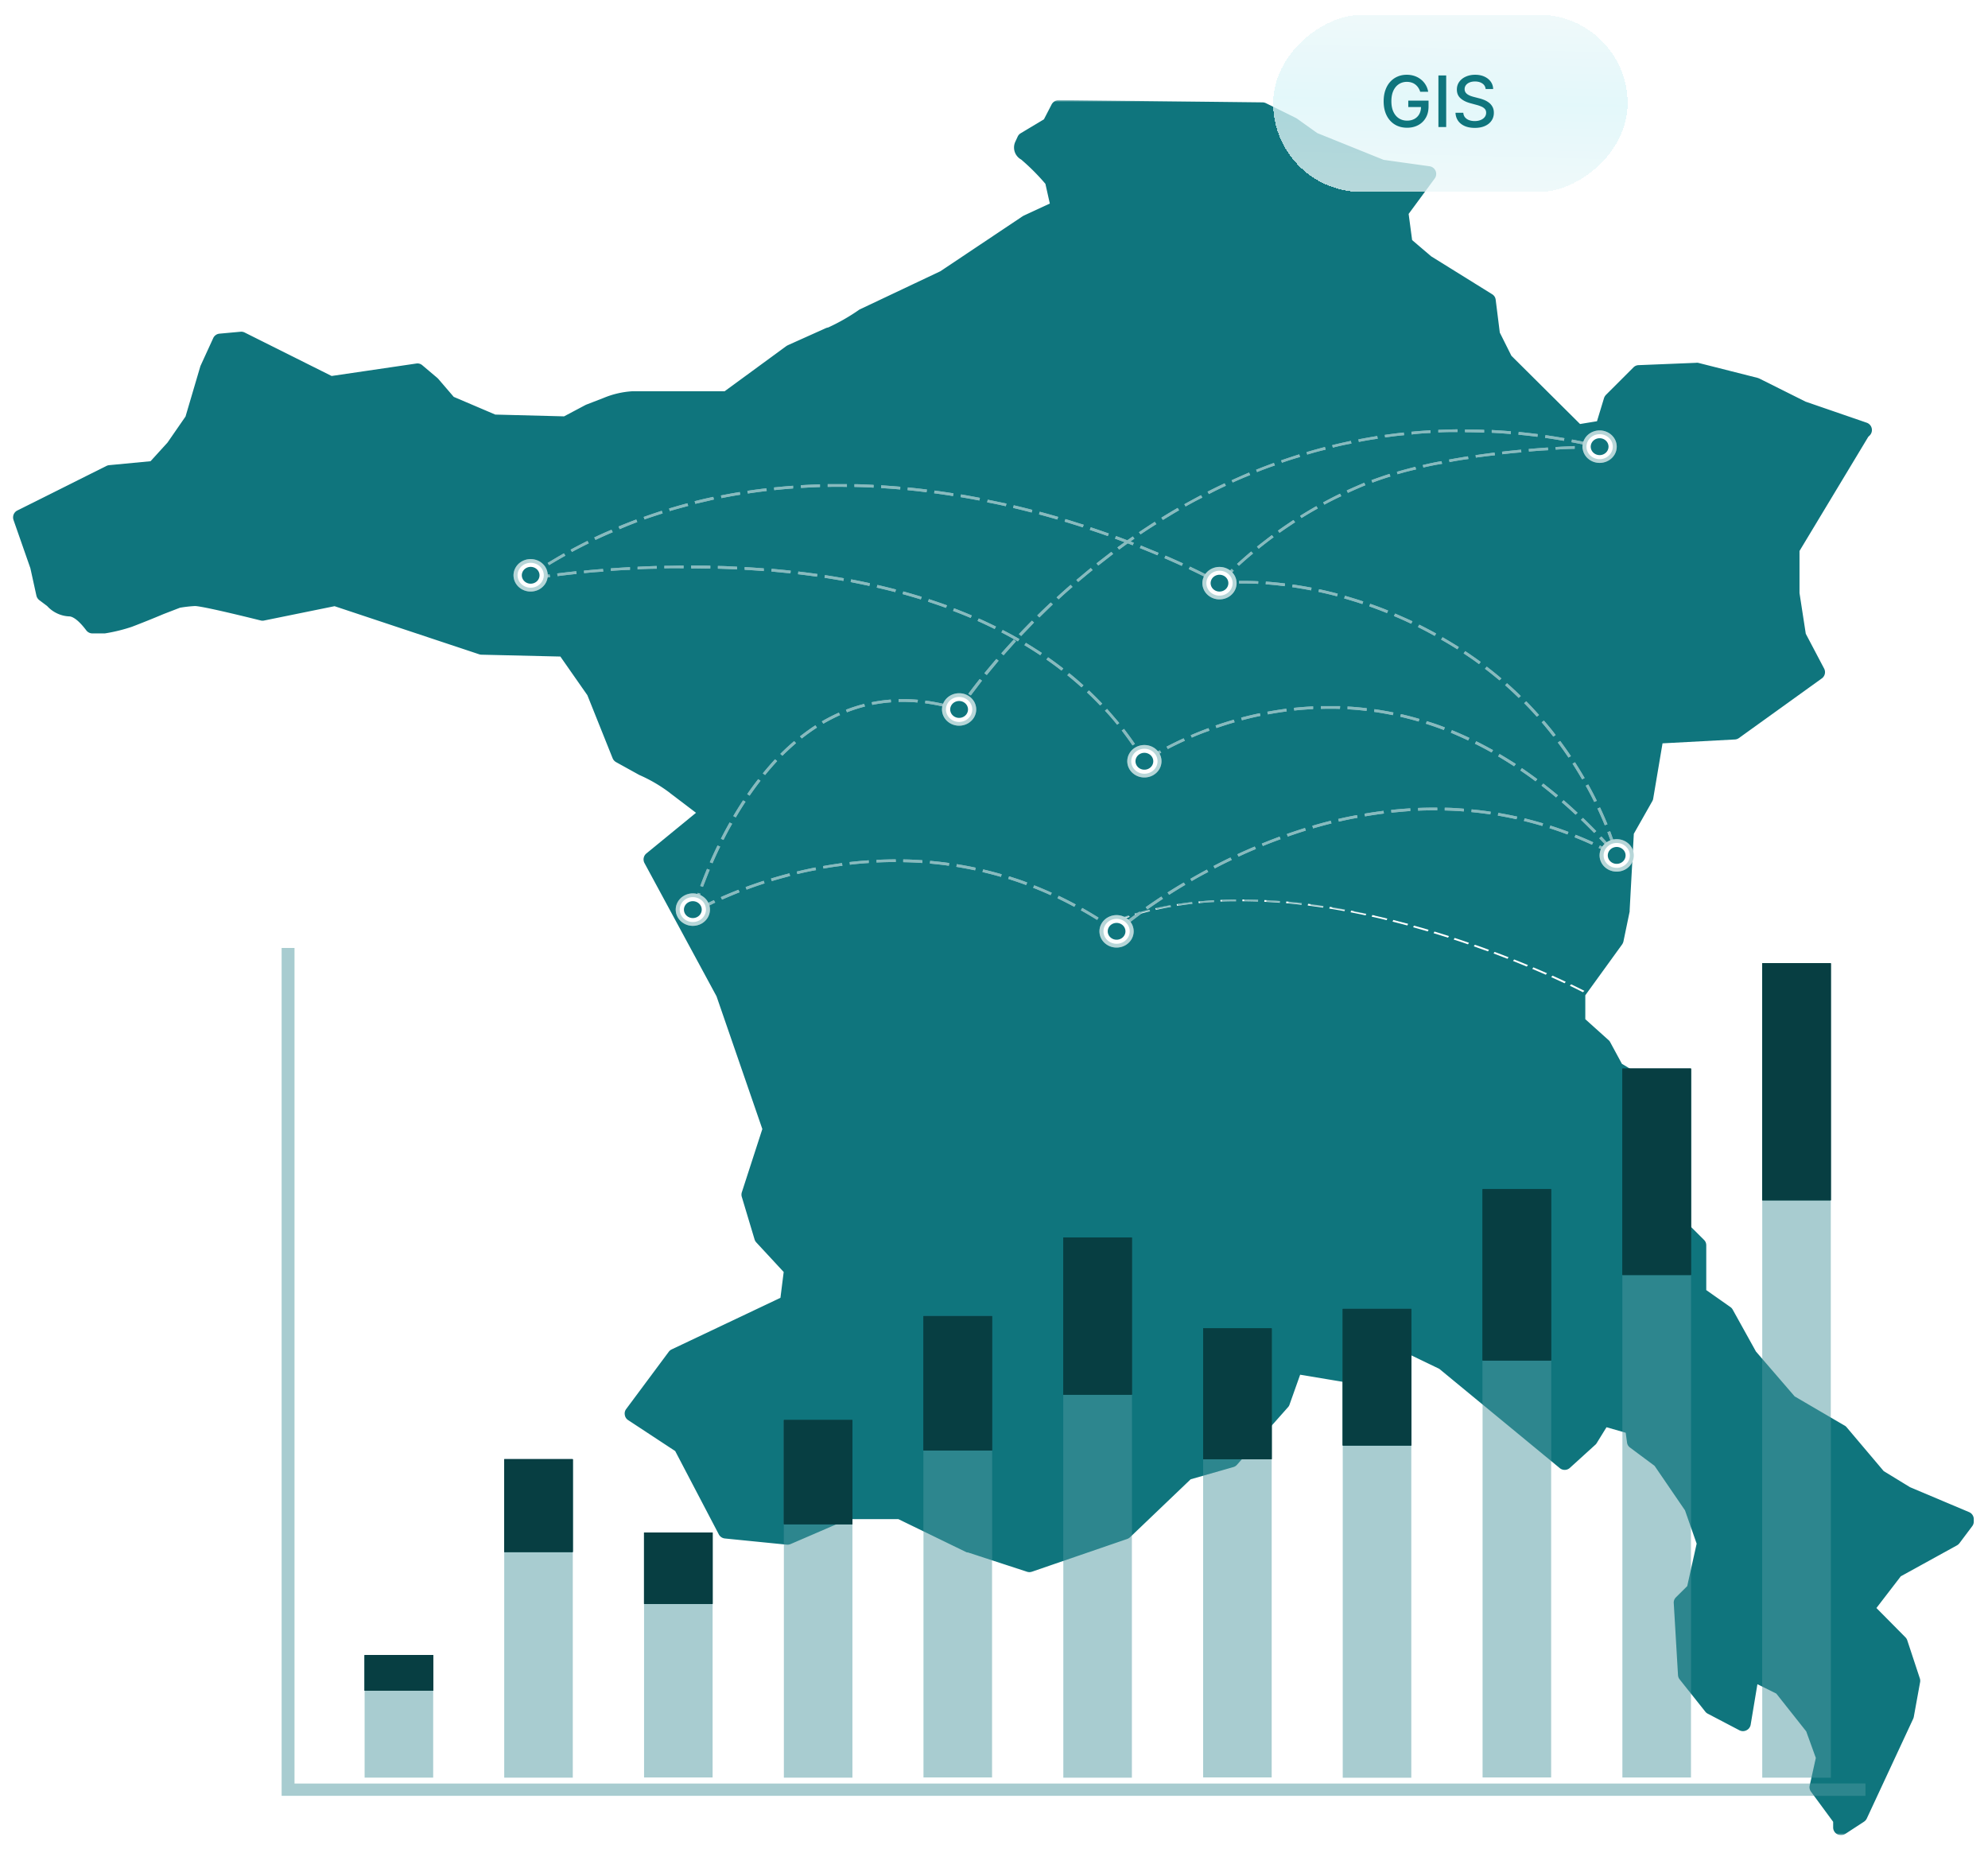 <svg xmlns="http://www.w3.org/2000/svg" width="673" height="626" fill="none"><g filter="url(#a)"><path fill="#0F757D" d="m319.715 89.968-27.375 12.96c-6.731 4.271-10.478 6.416-11.526 6.416l-12.838 5.761-21.61 15.711h-32.355a28.654 28.654 0 0 0-8.642 2.096l-5.765 2.223-7.857 4.193-24.494-.658-15.065-6.152-5.765-6.545-5.237-4.323-29.471 4.323-30.125-15.057-7.207.654-4.323 9.426-5.237 17.283-6.419 9.296-6.549 7.2-14.8 1.308L6.928 171.14l5.761 16.496 2.097 9.426 2.88 2.096a8.228 8.228 0 0 0 2.595 2.018 8.22 8.22 0 0 0 3.17.863c2.357 0 4.977 1.91 7.858 5.761h3.668a51.533 51.533 0 0 0 8.645-2.097c3.851-1.49 7.416-2.932 10.742-4.319l5.761-2.226a46.068 46.068 0 0 1 5.765-.654 191.394 191.394 0 0 1 22.922 4.973l24.494-4.973 49.643 16.495 28.029.654 10.087 14.403 8.642 21.603 7.861 4.319a56.064 56.064 0 0 1 10.872 6.415l11.396 8.642-19.387 15.971 24.494 45.301 15.719 45.956-7.204 22.256 4.323 14.403 10.348 10.865-1.442 11.392-38.117 18.068-14.406 19.376 16.503 10.734 15.06 28.806 20.96 2.092 20.041-8.641h18.075l23.706 11.522 20.042 6.545 32.221-10.864 20.956-20.034 15.065-4.319 17.29-19.506 4.323-12.177 17.945 2.881 10.084-15.057 22.268 10.734 40.997 33.779 8.645-7.854 4.323-7.203 10.084 2.881.658 4.977 8.641 6.545 10.742 15.711 4.323 12.307-3.535 15.711-4.192 4.319 1.442 24.353 8.641 10.868 10.742 5.627 2.881-17.149 10.087 4.973 10.742 13.618 3.665 10.081-2.226 10.08 7.991 10.868v2.75l6.419-4.192 15.849-33.775 2.092-11.523-4.319-13.094-11.396-11.519 9.954-13.094 19.517-10.735 4.323-5.761v-.784l-20.171-8.512-9.434-5.761-12.834-15.187-17.291-9.82-13.622-15.711-7.992-14.399-9.299-6.546v-16.499l-8.642-8.638-4.323-10.738 4.323-17.28-2.884-12.964-16.503-9.95-4.323-7.854-8.645-7.857v-10.081l12.968-17.937 2.096-10.08 1.442-26.576 6.549-11.522 3.535-20.818 26.591-1.439 28.029-20.164-6.419-12.176-2.227-14.399v-15.188l23.84-39.54.654-.654-20.825-7.203-15.849-7.854-20.172-5.107-19.387.788-9.299 9.296-2.881 9.292-8.645 1.442-24.495-24.353-4.322-8.641-1.439-11.519-20.959-13.094-7.203-6.416-1.439-10.864 9.43-12.83-15.849-2.227-23.056-9.296-7.203-4.977-10.084-4.973-69.029-.784-2.881 5.757-8.645 5.107-.655 1.442c-.524 1.387-.316 2.357.655 2.88a67.916 67.916 0 0 1 9.429 9.293l2.097 9.43-10.738 4.973-28.033 18.591Z"/><mask id="b" width="665" height="588" x="4" y="30" maskUnits="userSpaceOnUse" style="mask-type:luminance"><path fill="#fff" d="M4 30h665v587.325H4V30Z"/></mask><g mask="url(#b)"><path fill="#0F757D" d="M623.205 617.193a2.583 2.583 0 0 1-1.26-.315 2.534 2.534 0 0 1-.996-.963 2.537 2.537 0 0 1-.365-1.338v-1.888l-7.493-10.185a2.52 2.52 0 0 1-.446-2.122l2.07-9.322-3.248-8.98-10.14-12.804-6.389-3.167-2.279 13.693a2.632 2.632 0 0 1-.49 1.13 2.556 2.556 0 0 1-.952.78 2.602 2.602 0 0 1-2.356 0l-10.742-5.627a2.47 2.47 0 0 1-.84-.71l-8.642-10.864a2.561 2.561 0 0 1-.579-1.469l-1.439-24.353a2.497 2.497 0 0 1 .758-2.014l3.799-3.769 3.196-14.377-3.954-11.284-10.296-15.057-8.303-6.181a2.505 2.505 0 0 1-1.023-1.755l-.446-3.271-6.497-1.858-3.3 5.341c-.13.231-.294.431-.498.602l-8.646 7.854a2.576 2.576 0 0 1-1.713.639 2.594 2.594 0 0 1-1.717-.639l-40.737-33.567-19.934-9.612-8.828 13.095a2.586 2.586 0 0 1-1.144.947 2.58 2.58 0 0 1-1.476.179l-15.719-2.621-3.59 10.107c-.1.327-.268.613-.498.866l-17.287 19.506a2.589 2.589 0 0 1-1.231.788l-14.462 4.137-20.487 19.584a2.835 2.835 0 0 1-.967.602l-32.303 11.102c-.55.182-1.1.182-1.65 0l-20.038-6.545h-.342l-23.156-11.259h-16.923l-19.543 8.43c-.42.175-.859.246-1.312.212l-20.956-2.096a2.608 2.608 0 0 1-2.07-1.413l-14.749-28.177-15.927-10.474a2.497 2.497 0 0 1-1.126-1.729 2.5 2.5 0 0 1 .472-2.04l14.407-19.376c.26-.342.583-.602.97-.788l36.83-17.462 1.101-8.746-9.248-9.98a2.601 2.601 0 0 1-.602-1.018l-4.323-14.403a2.588 2.588 0 0 1 0-1.572l6.943-21.417-15.506-44.933-24.391-45.093a2.564 2.564 0 0 1-.282-.851 2.472 2.472 0 0 1 .022-.903 2.597 2.597 0 0 1 .915-1.517l16.792-13.749-8.723-6.623-.208-.182a50.908 50.908 0 0 0-10.27-5.999l-7.861-4.345a2.733 2.733 0 0 1-1.178-1.335l-8.538-21.316-9.144-13.091-26.694-.628a2.586 2.586 0 0 1-.788-.134l-48.959-16.287-23.814 4.847c-.383.093-.769.093-1.152 0-17.815-4.427-21.535-4.899-22.294-4.899-1.706.093-3.4.286-5.08.576l-5.502 2.122a345.734 345.734 0 0 1-10.741 4.319 55.932 55.932 0 0 1-9.196 2.253H31.29a2.608 2.608 0 0 1-2.093-1.048c-3.197-4.241-5.085-4.713-5.765-4.713a10.602 10.602 0 0 1-4.085-1.008 10.606 10.606 0 0 1-3.382-2.501l-2.62-1.963a2.713 2.713 0 0 1-1.019-1.546l-2.044-9.296-5.713-16.335a2.625 2.625 0 0 1 .543-2.632c.211-.234.46-.42.743-.565l30.125-15.057c.29-.145.595-.241.918-.286l14.065-1.338 5.739-6.308 6.103-8.823 4.977-16.864c.033-.126.078-.249.133-.368l4.32-9.426c.2-.383.479-.699.836-.944a2.56 2.56 0 0 1 1.182-.442l7.203-.658c.502-.037.97.059 1.416.29l29.393 14.689 28.657-4.215a2.504 2.504 0 0 1 2.071.602l5.11 4.319.26.264 5.241 6.099 14.065 5.996 23.29.602 7.255-3.847.29-.13 5.761-2.227a29.949 29.949 0 0 1 9.59-2.278h31.437l20.956-15.343.472-.264 12.838-5.761c.256-.116.528-.197.81-.235a67.162 67.162 0 0 0 10.478-5.995.801.801 0 0 1 .29-.16l27.218-12.882 27.847-18.618.365-.208 8.831-4.085-1.494-6.676a72.323 72.323 0 0 0-8.2-8.221 4.579 4.579 0 0 1-1.36-1.126 4.419 4.419 0 0 1-.498-.733 4.658 4.658 0 0 1-.532-1.684 4.671 4.671 0 0 1 .134-1.758 4.76 4.76 0 0 1 .316-.829l.736-1.598a2.552 2.552 0 0 1 1.044-1.178l7.862-4.713 2.62-5.077c.242-.428.572-.77.992-1.026a2.82 2.82 0 0 1 1.364-.416l69.03.784c.394.004.77.093 1.126.264l10.084 4.973.368.212 6.943 4.947 22.476 9.062 15.533 2.17a2.655 2.655 0 0 1 1.234.517 2.65 2.65 0 0 1 1 1.706 2.703 2.703 0 0 1-.153 1.327 2.84 2.84 0 0 1-.327.59l-8.827 11.991 1.178 8.85 6.445 5.501 20.644 12.831c.706.442 1.107 1.082 1.204 1.91l1.39 11.077 3.929 7.853 23.238 23.097 5.735-.944 2.386-7.854c.141-.405.361-.762.654-1.074l9.3-9.296a2.514 2.514 0 0 1 1.754-.758l19.387-.788c.253-.037.506-.037.759 0l20.171 5.107.498.186 15.719 7.854 20.669 7.121c.212.071.409.171.595.294.189.122.357.267.505.431.153.167.279.349.38.546a2.632 2.632 0 0 1 .297 1.286 2.632 2.632 0 0 1-.784 1.792l-.443.416-23.29 38.652v14.243l2.123 13.775 6.207 11.782a2.635 2.635 0 0 1 .238 1.821 2.608 2.608 0 0 1-.376.859c-.174.264-.39.487-.646.669l-28.033 20.164a2.569 2.569 0 0 1-1.386.498l-24.495 1.308-3.17 18.774c-.056.298-.16.576-.316.84l-6.233 10.999-1.416 25.947c.015.13.015.26 0 .394l-2.093 10.08c-.085.368-.234.71-.446 1.022l-12.47 17.228v8.092l7.857 7.069c.231.19.413.42.551.68l3.984 7.36 15.901 9.582a2.689 2.689 0 0 1 1.204 1.676l2.881 12.961a2.57 2.57 0 0 1 0 1.208l-4.111 16.469 3.639 9.452 8.281 8.248c.509.513.762 1.134.758 1.858v15.136l8.199 5.761c.32.23.573.52.759.862l7.861 14.169 13.098 15.187 16.897 9.872c.26.137.487.323.68.55l12.574 14.871 8.906 5.445 19.989 8.434c.483.204.874.524 1.164.963.29.438.435.921.435 1.445v.785c0 .583-.175 1.107-.525 1.572l-4.322 5.761a2.81 2.81 0 0 1-.837.732l-19.019 10.474-8.251 10.735 9.797 9.898c.287.286.495.617.629.996l4.322 13.094c.104.435.104.87 0 1.309l-2.096 11.522a2.694 2.694 0 0 1-.186.628l-15.715 33.775a2.703 2.703 0 0 1-.944 1.101l-6.419 4.189c-.435.26-.907.382-1.412.367Zm-5.241-16.837 7.203 9.768 2.357-1.52 15.38-32.809 1.911-10.474-3.903-11.731-10.976-11.102a2.567 2.567 0 0 1-.524-.769 2.587 2.587 0 0 1-.112-1.833c.09-.301.235-.576.428-.829l9.954-13.09c.219-.294.49-.528.81-.707l19.019-10.474 2.412-3.222-17.473-7.226-.342-.186-9.429-5.757a2.517 2.517 0 0 1-.632-.524l-12.548-14.849-16.897-9.872a2.599 2.599 0 0 1-.68-.524l-13.623-15.711c-.104-.142-.2-.29-.286-.443l-7.701-13.878-8.832-6.338a2.571 2.571 0 0 1-.81-.94 2.624 2.624 0 0 1-.29-1.208v-15.421l-7.857-7.854a2.906 2.906 0 0 1-.576-.892l-4.323-10.734a2.556 2.556 0 0 1 0-1.599l4.167-16.681-2.491-11.258-15.692-9.348a3.06 3.06 0 0 1-.941-.996l-4.114-7.594-8.304-7.568c-.576-.516-.862-1.163-.866-1.936v-10.08a2.72 2.72 0 0 1 .498-1.546l12.626-17.466 1.967-9.348 1.416-26.367c.015-.413.13-.796.338-1.153l6.315-11.128L558 244.767a2.608 2.608 0 0 1 1.598-1.985c.279-.111.565-.175.866-.19l25.802-1.386 25.569-18.328-5.241-10.162a2.44 2.44 0 0 1-.286-.836l-2.227-14.403a1.853 1.853 0 0 1 0-.394v-15.187c.004-.483.127-.937.365-1.36l22.557-37.548-17.554-6.051-.287-.13-15.718-7.854-19.518-4.951-17.997.736-8.121 8.114-2.617 8.694a2.592 2.592 0 0 1-.78 1.197 2.525 2.525 0 0 1-1.29.609l-8.645 1.442a2.611 2.611 0 0 1-1.231-.093 2.553 2.553 0 0 1-1.048-.639l-24.494-24.353a2.845 2.845 0 0 1-.472-.68l-4.323-8.642a1.916 1.916 0 0 1-.26-.862l-1.286-10.266-19.777-12.307-.368-.264-7.204-6.415a2.52 2.52 0 0 1-.836-1.62l-1.442-10.869a2.527 2.527 0 0 1 .472-1.884l6.835-9.296-11.5-1.624a2.246 2.246 0 0 1-.602-.156l-23.052-9.296a3.723 3.723 0 0 1-.55-.29l-7.021-5-9.378-4.608-66.803-.759-2.149 4.293a2.54 2.54 0 0 1-.996 1.075l-7.857 4.687-.234.498a80.856 80.856 0 0 1 9.534 9.504c.327.342.546.743.654 1.204l2.096 9.426c.067.294.082.591.048.888a2.614 2.614 0 0 1-.78 1.569c-.216.212-.461.379-.736.502l-10.478 4.872-27.847 18.618-.338.182-27.245 12.909c-8.489 5.393-10.95 6.467-12.106 6.676l-12.18 5.474-21.401 15.712a2.594 2.594 0 0 1-1.547.498h-32.563c-2.721.223-5.341.87-7.858 1.936l-5.553 2.145-7.861 4.114a2.767 2.767 0 0 1-1.308.313l-24.494-.654a2.376 2.376 0 0 1-.944-.209l-15.061-6.415a2.572 2.572 0 0 1-.944-.684l-5.631-6.389-4.063-3.453-28.293 4.163a2.57 2.57 0 0 1-1.572-.264l-29.445-14.715-4.95.446-3.614 7.854-5.058 17.101a2.8 2.8 0 0 1-.365.758l-6.419 9.296-.208.26-6.549 7.203a2.54 2.54 0 0 1-1.676.863l-14.593 1.386-27.638 13.801 5.003 14.325c.007.093.007.189 0 .286l1.862 8.46 2.096 1.516.312.264a5.837 5.837 0 0 0 3.903 2.119c3.015 0 6 1.884 9.144 5.761h2.174a48.835 48.835 0 0 0 8.407-1.833c3.721-1.438 7.26-2.854 10.482-4.241l5.84-2.252.55-.156a45.604 45.604 0 0 1 6.158-.684c1.465 0 5.423.576 22.974 4.925l23.918-4.869a2.899 2.899 0 0 1 1.361 0l49.222 16.443 27.639.654c.42.008.814.112 1.182.312.371.197.676.469.914.814l10.084 14.4c.111.167.208.342.29.524l8.303 20.74 7.022 3.847a52.388 52.388 0 0 1 11.291 6.705l11.289 8.564c.323.241.576.539.761.899a2.59 2.59 0 0 1 .041 2.286 2.626 2.626 0 0 1-.721.926l-17.711 14.477 23.576 43.39c.075.127.134.257.186.391l15.849 45.955c.19.558.19 1.119 0 1.676l-6.943 21.473 3.903 13.091 9.667 10.474c.558.602.788 1.308.68 2.122l-1.438 11.389a2.62 2.62 0 0 1-1.468 2.018l-37.593 17.7-12.34 16.599 14.173 9.218c.375.264.673.595.892.996l14.406 27.546 18.864 1.884 19.409-8.378a2.933 2.933 0 0 1 1.048-.208h18.209c.405-.003.788.086 1.152.26l23.577 11.445 19.045 6.229 30.965-10.474 20.536-19.61a2.33 2.33 0 0 1 1.074-.628l14.332-4.111 16.451-18.566 4.163-11.678a2.68 2.68 0 0 1 .442-.792c.193-.238.424-.439.688-.595a2.597 2.597 0 0 1 1.754-.342l16.295 2.617 9.14-13.667a2.638 2.638 0 0 1 1.486-1.056c.302-.081.61-.111.922-.081.312.029.61.111.892.245l22.268 10.738c.201.089.383.201.55.338l39.295 32.341 6.683-6.077 4.111-6.884c.148-.245.334-.461.554-.643.219-.186.464-.331.732-.435a2.56 2.56 0 0 1 .832-.175 2.52 2.52 0 0 1 .844.101l10.084 2.88c.502.142.925.409 1.267.803.342.394.55.851.621 1.368l.52 3.877 7.862 5.891c.226.182.427.394.602.628l10.742 15.711c.111.194.208.394.286.602l4.322 12.307c.149.479.149.959 0 1.442l-3.534 15.708a3.071 3.071 0 0 1-.71 1.286l-3.639 3.664 1.308 22.335 7.858 9.794 7.047 3.691 2.282-13.589c.034-.201.089-.394.167-.583.082-.19.183-.365.301-.532a2.61 2.61 0 0 1 .417-.442 2.55 2.55 0 0 1 1.078-.55c.197-.049.397-.075.602-.075.204-.003.409.019.606.067.2.045.39.112.572.205l10.088 4.973c.356.178.665.424.918.736l10.738 13.615c.16.23.29.475.394.732l3.668 10.084c.134.487.134.974 0 1.464l-2.07 8.902Z"/></g><path fill="#fff" d="M535.868 331.873s-1.599-.837-4.426-2.193l.428-.494c2.85 1.365 4.437 2.202 4.505 2.202l-.507.485Zm-6.227-3.038a273.607 273.607 0 0 0-4.505-2.076l.417-.511c1.689.762 3.209 1.465 4.504 2.084l-.416.503Zm-6.341-2.888a485.883 485.883 0 0 0-4.594-1.984l.394-.511c1.644.686 3.176 1.356 4.606 1.984l-.406.511Zm-6.441-2.754a305.26 305.26 0 0 0-4.651-1.901l.371-.519c1.622.645 3.187 1.281 4.674 1.901l-.394.519Zm-6.532-2.637a293.115 293.115 0 0 0-4.719-1.809l.361-.527a270.57 270.57 0 0 1 4.73 1.808l-.372.528Zm-6.611-2.512-4.786-1.716.349-.536a159.53 159.53 0 0 1 4.787 1.725l-.35.527Zm-6.756-2.385c-1.585-.559-3.199-1.1-4.843-1.624l.327-.545c1.644.545 3.265 1.089 4.842 1.633l-.326.536Zm-6.757-2.252a299.433 299.433 0 0 0-4.899-1.524l.304-.552c1.655.502 3.3 1.013 4.91 1.532l-.315.544Zm-6.87-2.118a306.866 306.866 0 0 0-4.944-1.415l.27-.552c1.678.46 3.379.937 4.967 1.414l-.293.553Zm-6.903-2.018c-1.66-.441-3.33-.876-5.012-1.306l.259-.56c1.69.429 3.364.865 5.023 1.305l-.27.561Zm-98.122-1.481-.361-.528a93.097 93.097 0 0 1 4.167-1.423l.315.544c-1.396.452-2.781.93-4.121 1.423v-.016Zm91.106-.318c-1.701-.411-3.379-.838-5.068-1.172l.237-.57c1.666.369 3.378.762 5.078 1.181l-.247.561Zm-7.095-1.616c-1.712-.368-3.379-.72-5.113-1.046l.192-.57c1.689.327 3.378.678 5.135 1.047l-.214.569Zm-77.941-.075-.293-.553c1.633-.477 3.322-.937 5.011-1.348l.248.57c-1.667.418-3.345.87-4.966 1.347v-.016Zm70.779-1.348c-1.723-.318-3.458-.62-5.158-.887l.169-.578c1.7.268 3.446.569 5.18.887l-.191.578Zm-63.82-.435-.225-.57c1.689-.376 3.378-.72 5.147-1.029l.18.577a112.52 112.52 0 0 0-5.102 1.022Zm56.567-.762c-1.734-.26-3.491-.503-5.203-.72l.135-.578c1.723.218 3.48.461 5.226.72l-.158.578Zm-49.393-.603-.169-.578c1.723-.267 3.48-.51 5.248-.711l.112.586c-1.723.201-3.468.435-5.169.703h-.022Zm42.096-.368a242.023 242.023 0 0 0-5.248-.536l.101-.586c1.734.151 3.502.335 5.27.536l-.123.586Zm-34.787-.528-.102-.586c1.735-.167 3.514-.309 5.304-.418v.594a70.318 70.318 0 0 0-5.202.41Zm27.455-.15a195.22 195.22 0 0 0-5.281-.327l.056-.594c1.746.084 3.525.201 5.304.335l-.079.586Zm-20.079-.369-.056-.594c1.756-.075 3.547-.126 5.326-.142v.594a92.397 92.397 0 0 0-5.27.109v.033Zm12.692-.05c-1.78-.058-3.559-.092-5.293-.1v-.595c1.745 0 3.536.042 5.327.109l-.034.586Z"/><path fill="#fff" d="M378.003 311.721a.468.468 0 0 1-.288-.091c-1.376-.952-2.751-1.905-4.126-2.818l.55-.756a181.27 181.27 0 0 1 3.878 2.609l.715-.6.647.691-1.004.848a.513.513 0 0 1-.372.117Zm3.301-2.609-.619-.717c1.581-1.305 3.3-2.544 5.088-3.848l.591.73c-1.787 1.344-3.493 2.635-5.06 3.887v-.052Zm-9.901-1.722a128.578 128.578 0 0 0-5.501-3.248l.495-.796a165.636 165.636 0 0 1 5.501 3.275l-.495.769Zm-135-2.987-.482-.809a115.996 115.996 0 0 1 5.762-2.896l.44.835c-2.585 1.252-4.538 2.27-5.72 2.922v-.052Zm-1.197 0-.935-.248c.289-.991.922-3.078 1.939-5.922l.922.287a120.51 120.51 0 0 0-1.926 5.896v-.013Zm153.221-.574-.577-.743a232.312 232.312 0 0 1 5.294-3.601l.55.757a273.155 273.155 0 0 0-5.267 3.6v-.013Zm-24.753-.874a144.99 144.99 0 0 0-5.693-2.896l.44-.822c1.911.913 3.85 1.892 5.734 2.909l-.481.809Zm-119.24-2.452-.413-.835a134.531 134.531 0 0 1 5.968-2.479l.372.848a184.627 184.627 0 0 0-5.914 2.479l-.013-.013Zm111.195-1.501a128.082 128.082 0 0 0-5.885-2.491l.385-.822c1.98.783 3.988 1.631 5.94 2.518l-.44.795Zm40.155-.13-.536-.77a181.013 181.013 0 0 1 5.501-3.365l.522.782a205.593 205.593 0 0 0-5.445 3.353h-.042Zm-143.017-1.735-.357-.861c2.007-.743 4.125-1.461 6.105-2.126l.317.874c-2.036.665-4.071 1.37-6.065 2.113Zm-14.797-.926-.907-.313a133.689 133.689 0 0 1 2.283-5.792l.907.339c-.797 1.905-1.513 3.848-2.283 5.766Zm109.408-.626a136.497 136.497 0 0 0-6.064-2.074l.302-.874c2.049.652 4.126 1.304 6.12 2.1l-.358.848Zm-86.085-1.305-.302-.887a136.47 136.47 0 0 1 6.243-1.761l.247.887c-2.062.561-4.139 1.109-6.188 1.735v.026Zm142.165 0-.509-.782a213.47 213.47 0 0 1 5.61-3.131l.482.796c-1.87.952-3.741 1.995-5.583 3.065v.052Zm-64.633-1.461a134.321 134.321 0 0 0-6.23-1.63l.234-.887c2.104.482 4.208 1.043 6.285 1.643l-.289.874Zm-68.868-.9-.234-.887c2.09-.509 4.222-.978 6.326-1.396l.206.9a97.956 97.956 0 0 0-6.271 1.331l-.027.052Zm60.136-1.304a128.221 128.221 0 0 0-6.34-1.187l.165-.914c2.132.353 4.277.744 6.381 1.201l-.206.9Zm-51.308-.574-.165-.874c2.132-.379 4.291-.718 6.422-1.005l.138.913c-2.104.222-4.25.548-6.367.927l-.028.039Zm132.484-.079-.468-.808a167.624 167.624 0 0 1 5.748-2.883l.44.822c-1.87.874-3.795 1.839-5.693 2.83l-.027.039Zm-90.06-.913c-2.118-.3-4.277-.535-6.408-.73l.082-.913c2.159.182 4.332.43 6.464.73l-.138.913Zm-33.485-.313-.11-.926c2.145-.248 4.332-.444 6.477-.587v.913c-2.035.104-4.194.313-6.34.561l-.027.039Zm-46.522-.522-.908-.352a156.84 156.84 0 0 1 2.613-5.661l.894.378c-.866 1.8-1.746 3.692-2.572 5.596l-.027.039Zm71.013-.091a132.92 132.92 0 0 0-6.449-.274v-.926c2.159 0 4.345.13 6.491.274l-.042.926Zm-15.484-.13v-.927c2.173-.104 4.359-.156 6.505-.169v.926c-2.159-.039-4.332.039-6.477.13l-.028.04Zm122.582-1.996-.426-.835a166.099 166.099 0 0 1 5.886-2.609l.399.835a123.17 123.17 0 0 0-5.831 2.57l-.028.039Zm127.574-.092a146.283 146.283 0 0 0-5.693-2.882l.426-.835a138.38 138.38 0 0 1 5.749 2.909l-.482.808Zm-.701-2.4c-.385-1.304-1.059-3.274-2.035-5.818l.921-.326c.77 2.035 1.485 4.07 2.049 5.883l-.935.261Zm-118.649-1.109-.385-.835a181.33 181.33 0 0 1 6.023-2.348l.344.861a136.651 136.651 0 0 0-5.955 2.283l-.027.039Zm111.388-.456a135.116 135.116 0 0 0-5.886-2.518l.372-.848c1.98.783 3.974 1.631 5.94 2.531l-.426.835Zm-293.996-1.618-.88-.404a141.371 141.371 0 0 1 2.942-5.505l.867.43a124.024 124.024 0 0 0-2.929 5.479Zm191.038-1.148-.331-.861a179.525 179.525 0 0 1 6.134-2.035l.302.874c-2.021.626-4.07 1.305-6.105 2.022Zm94.652-.717a132.916 132.916 0 0 0-6.064-2.113l.316-.874c2.035.652 4.125 1.369 6.106 2.126l-.358.861Zm-86.085-2.048-.275-.874a125.28 125.28 0 0 1 6.243-1.696l.248.887c-2.049.509-4.14 1.083-6.216 1.683Zm77.573-.822a128.682 128.682 0 0 0-6.216-1.683l.248-.887c2.076.509 4.125 1.07 6.257 1.696l-.289.874Zm21.164-.235a126.607 126.607 0 0 0-2.489-5.661l.88-.379a125.744 125.744 0 0 1 2.516 5.701l-.907.339Zm-90.005-1.226-.234-.9c2.118-.496 4.25-.939 6.354-1.305l.178.913c-2.076.353-4.194.796-6.298 1.292Zm60.122-.809c-2.09-.456-4.221-.874-6.325-1.239l.165-.9c2.131.352 4.276.782 6.38 1.239l-.22.9Zm-264.293-.626-.852-.457a119.795 119.795 0 0 1 3.314-5.322l.825.483a136.74 136.74 0 0 0-3.287 5.296Zm213.013-.352-.178-.913a138.56 138.56 0 0 1 6.435-.953l.124.913a146.47 146.47 0 0 0-6.381.953Zm42.41-.666a132.254 132.254 0 0 0-6.408-.782l.096-.913c2.159.208 4.332.469 6.464.795l-.152.9Zm-33.471-.587-.11-.913c2.159-.234 4.345-.417 6.491-.548v.914c-2.063.13-4.236.365-6.381.547Zm24.492-.417a130.03 130.03 0 0 0-6.45-.326v-.926c2.173 0 4.359.169 6.505.339l-.055.913Zm-15.471-.261v-.913c1.857-.078 3.741-.117 5.597-.117h.894v.926h-.894a113.87 113.87 0 0 0-5.597.104Zm59.627-2.948a123.136 123.136 0 0 0-2.874-5.492l.853-.43a112.12 112.12 0 0 1 2.901 5.531l-.88.391Zm-285.924-2.126-.811-.509a98.932 98.932 0 0 1 3.713-5.075l.783.548a107.152 107.152 0 0 0-3.685 5.036Zm281.826-5.518a150.131 150.131 0 0 0-3.245-5.31l.825-.482a143.291 143.291 0 0 1 3.273 5.335l-.853.457Zm-276.587-1.474-.77-.561a118.87 118.87 0 0 1 4.126-4.762l.729.613a116.32 116.32 0 0 0-4.085 4.71Zm271.967-5.91a123.308 123.308 0 0 0-3.603-5.087l.797-.535a140.168 140.168 0 0 1 3.631 5.127l-.825.495Zm-266.108-.613-.702-.626a74.805 74.805 0 0 1 4.676-4.318l.646.679a98.056 98.056 0 0 0-4.62 4.265Zm6.573-5.857-.619-.704c1.691-1.305 3.452-2.609 5.212-3.731l.536.769a64.637 64.637 0 0 0-5.115 3.666h-.014Zm254.405-.613a124.658 124.658 0 0 0-3.946-4.853l.756-.574c1.375 1.579 2.75 3.222 3.974 4.879l-.784.548Zm-247.117-4.383-.509-.783a59.39 59.39 0 0 1 5.749-2.948l.412.835a62.392 62.392 0 0 0-5.638 2.896h-.014Zm241.534-2.361a115.291 115.291 0 0 0-4.29-4.579l.715-.639c1.471 1.5 2.915 3.052 4.318 4.631l-.743.587Zm-233.53-1.5-.358-.861a52.85 52.85 0 0 1 6.175-1.97l.261.887a53.845 53.845 0 0 0-6.065 1.944h-.013Zm37.954-.496h-.151l-2.572-.744.262-.887c.742.196 1.499.418 2.241.639.316-.443.949-1.382 1.912-2.726l.797.522c-1.279 1.8-1.98 2.857-2.076 2.987l-.413.209Zm-5.212-1.396a69.16 69.16 0 0 0-6.312-1.148l.124-.913c2.161.283 4.305.675 6.422 1.174l-.234.887Zm-24.175-.613-.206-.9a53.38 53.38 0 0 1 6.463-.887l.069.926a51.48 51.48 0 0 0-6.312.861h-.014Zm15.306-.809a59.08 59.08 0 0 0-6.409-.196v-.913c2.18-.064 4.361.001 6.532.196l-.123.913Zm203.524-1.552a139.77 139.77 0 0 0-4.607-4.292l.66-.665a117.386 117.386 0 0 1 4.648 4.318l-.701.639Zm-185.537-.874-.784-.522a172.698 172.698 0 0 1 3.85-4.996l.77.561c-1.251 1.683-2.544 3.352-3.754 4.957h-.082Zm179.019-5.075c-1.596-1.304-3.246-2.687-4.91-3.913l.619-.718c1.678 1.305 3.342 2.609 4.951 4.005l-.66.626Zm-173.601-1.839-.77-.561a246.41 246.41 0 0 1 4.056-4.827l.757.588c-1.307 1.604-2.668 3.222-3.961 4.8h-.082Zm166.67-3.653c-1.705-1.304-3.452-2.465-5.198-3.626l.55-.757a131.46 131.46 0 0 1 5.239 3.653l-.591.73Zm-160.977-3.039-.743-.6a282.167 282.167 0 0 1 4.236-4.683l.743.613c-1.348 1.526-2.765 3.092-4.153 4.67h-.083Zm153.647-1.97a120.072 120.072 0 0 0-5.501-3.287l.509-.796a205.776 205.776 0 0 1 5.501 3.314l-.509.769Zm-147.693-4.539-.728-.613a262.789 262.789 0 0 1 4.414-4.54l.701.639c-1.444 1.552-2.915 3.053-4.304 4.514h-.083Zm140.02 0a156.63 156.63 0 0 0-5.652-2.988l.454-.808c1.897.952 3.809 1.956 5.693 2.987l-.495.809Zm-7.949-4.11c-1.925-.913-3.878-1.8-5.83-2.608l.398-.835c1.953.835 3.933 1.722 5.872 2.609l-.44.834Zm-125.896-2.178-.688-.639a203.78 203.78 0 0 1 4.566-4.383l.688.652a716.75 716.75 0 0 0-4.484 4.37h-.082Zm117.7-1.435a144.714 144.714 0 0 0-5.995-2.27l.33-.861c2.021.705 4.125 1.474 6.05 2.283l-.385.848Zm-8.347-3.065a163.955 163.955 0 0 0-6.147-1.892l.289-.887a158.31 158.31 0 0 1 6.174 1.905l-.316.874ZM358.38 198.87l-.688-.652a201.958 201.958 0 0 1 4.744-4.24l.647.692a126.824 126.824 0 0 0-4.703 4.2Zm94.226-1.017a118.035 118.035 0 0 0-6.271-1.501l.22-.9c2.091.444 4.222.953 6.312 1.514l-.261.887Zm-8.787-2.009a122.003 122.003 0 0 0-6.367-1.083l.151-.913c2.118.313 4.277.665 6.408 1.082l-.192.914Zm-8.925-1.422a121.011 121.011 0 0 0-6.422-.639l.069-.914c2.145.157 4.318.366 6.477.64l-.124.913Zm-22.003-.561a.444.444 0 0 1-.247-.065l-2.173-1.174.468-.809c.866.469 1.498.796 1.842 1.004.564-.626 1.994-2.152 4.194-4.252l.688.652a117.193 117.193 0 0 0-3.589 3.6 75.43 75.43 0 0 1 2.75-.169v.926c-2.489.104-3.85.274-3.905.287h-.028Zm13.023-.235a110.874 110.874 0 0 0-6.449-.117v-.874c1.966 0 4.263 0 6.504.13l-.055.861Zm-60.892-.613-.647-.691c1.596-1.305 3.246-2.727 4.882-4.057l.633.704c-1.692 1.318-3.259 2.687-4.923 4.044h.055Zm43.166-1.565a270.601 270.601 0 0 0-5.762-2.818l.44-.822c2.008.952 3.961 1.905 5.776 2.831l-.454.809Zm-228.208-.34-.55-.756a173.77 173.77 0 0 1 3.85-2.492l.536.77c-1.334.809-2.612 1.63-3.891 2.478h.055Zm220.067-3.561a353.184 353.184 0 0 0-5.858-2.609l.399-.848a365.6 365.6 0 0 1 5.886 2.609l-.427.848Zm19.404 0-.674-.665a146.571 146.571 0 0 1 4.786-4.201l.632.692a108.52 108.52 0 0 0-4.744 4.122v.052Zm-47.636-.13-.632-.705c1.677-1.304 3.369-2.609 5.046-3.913l.605.717c-1.664 1.292-3.327 2.596-5.019 3.901Zm-185.895-.092-.522-.769a223.299 223.299 0 0 1 5.5-3.248l.496.795a142.032 142.032 0 0 0-5.474 3.183v.039Zm205.904-3.365a386.725 386.725 0 0 0-5.955-2.44l.385-.848c2.091.87 4.08 1.688 5.969 2.453l-.399.835Zm-198.175-1.096-.481-.796a167.74 167.74 0 0 1 5.706-2.961l.44.809c-1.828.9-3.795 1.891-5.665 2.909v.039Zm185.221-.835-.592-.73c.812-.587 1.623-1.187 2.448-1.761l-3.273-1.214.358-.861c1.375.47 2.585.953 3.823 1.422l1.843-1.304.577.743-1.375.953 1.155.443-.371.848-1.692-.652-2.901 2.113Zm47.278-.274-.633-.704a403.41 403.41 0 0 1 5.047-3.914l.591.718a139.7 139.7 0 0 0-5.005 3.861v.039Zm-224.537-3-.44-.822c1.925-.926 3.892-1.826 5.844-2.609l.413.835a152.32 152.32 0 0 0-5.817 2.596Zm173.408-1.305c-1.971-.704-4.002-1.4-6.092-2.087l.33-.874c2.091.696 4.126 1.396 6.106 2.1l-.344.861Zm11.112-.548-.564-.743a231.863 231.863 0 0 1 5.349-3.509l.55.77a158.87 158.87 0 0 0-5.322 3.443l-.013.039Zm47.058-.521-.578-.744a170.86 170.86 0 0 1 5.267-3.613l.564.756c-1.678 1.122-3.521 2.322-5.24 3.562l-.013.039Zm-223.41-1.305-.385-.848a196.996 196.996 0 0 1 5.996-2.374l.358.861a147.03 147.03 0 0 0-5.886 2.374l-.083-.013Zm156.769-.574a416.813 416.813 0 0 0-6.147-1.917l.289-.874c2.104.626 4.126 1.304 6.175 1.917l-.317.874Zm27.146-2.491-.536-.77a182.99 182.99 0 0 1 5.5-3.3l.509.782c-1.884 1.07-3.658 2.179-5.528 3.301l.055-.013Zm-35.754-.157a350.93 350.93 0 0 0-6.216-1.735l.275-.887c2.118.561 4.194 1.148 6.229 1.735l-.288.887Zm-139.703 0-.344-.861c2.021-.73 4.125-1.435 6.119-2.087l.317.874c-2.091.678-4.153 1.331-6.216 2.061l.124.013Zm222.419-.469-.536-.77a158.855 158.855 0 0 1 5.5-3.287l.509.782a122.032 122.032 0 0 0-5.542 3.261l.069.014Zm-91.421-1.905a282.317 282.317 0 0 0-6.271-1.552l.234-.887a238.75 238.75 0 0 1 6.284 1.552l-.247.887Zm-122.458-.457-.289-.887a180.247 180.247 0 0 1 6.229-1.774l.262.9c-2.146.587-4.222 1.122-6.271 1.748l.069.013Zm174.645-1.539-.495-.796a300.545 300.545 0 0 1 5.639-3.065l.467.809c-1.98.965-3.864 1.995-5.721 3.039l.11.013Zm-60.933-.13c-2.077-.47-4.126-.927-6.312-1.305l.206-.9c2.145.431 4.249.887 6.34 1.305l-.234.9Zm107.909-.483-.481-.796a131.71 131.71 0 0 1 5.72-2.948l.44.822a97.723 97.723 0 0 0-5.789 2.909l.11.013Zm-212.999-.326-.248-.887a162.74 162.74 0 0 1 6.312-1.461l.22.887a361.106 361.106 0 0 1-6.284 1.461Zm96.138-1.122a304.309 304.309 0 0 0-6.354-1.148l.165-.913c2.146.365 4.277.757 6.381 1.161l-.192.9Zm-87.296-.809-.192-.9c2.104-.417 4.249-.809 6.38-1.161l.165.913c-2.159.339-4.29.731-6.353 1.148Zm78.384-.704a269.843 269.843 0 0 0-6.394-.939l.137-.914c2.132.287 4.291.6 6.422.94l-.165.913Zm86.636-.665-.468-.809a179.93 179.93 0 0 1 5.776-2.831l.426.822a126.81 126.81 0 0 0-5.734 2.818Zm-156.095-.183-.165-.913c2.118-.326 4.29-.613 6.436-.861l.123.913c-2.2.248-4.318.535-6.449.861h.055Zm203.167-.209-.427-.835c1.967-.9 3.961-1.761 5.927-2.609l.385.848a136.643 136.643 0 0 0-5.94 2.596h.055Zm-142.674-.222a225.951 225.951 0 0 0-6.422-.717l.097-.926c2.131.208 4.304.456 6.463.717l-.138.926Zm-51.541-.717-.096-.913c2.131-.222 4.304-.418 6.463-.574v.913c-2.117.156-4.29.352-6.367.574Zm42.63-.235a279.366 279.366 0 0 0-6.449-.469v-.927c2.131.131 4.318.287 6.477.483l-.028.913Zm-33.581-.509-.069-.926a210.83 210.83 0 0 1 6.491-.287v.913c-2.214.066-4.387.17-6.505.3h.083Zm24.546-.104a181.152 181.152 0 0 0-6.463-.235v-.926c2.145 0 4.332.13 6.505.235l-.042.926Zm-15.511-.248v-.926h6.504v.926a158.925 158.925 0 0 0-6.587 0h.083Zm184.437-1.422-.358-.861a137.236 137.236 0 0 1 6.106-2.113l.316.874a96.175 96.175 0 0 0-6.147 2.1h.083Zm-47.278 0-.427-.822a335.653 335.653 0 0 1 5.9-2.609l.399.848c-2.049.796-4.016 1.657-5.955 2.531l.083.052Zm55.804-2.804-.289-.874c1.994-.6 4.125-1.161 6.257-1.696l.247.887a86.241 86.241 0 0 0-6.298 1.63l.083.053Zm-47.567-.731-.372-.848a197.196 197.196 0 0 1 6.024-2.309l.343.861c-2.076.679-4.097 1.448-6.078 2.244l.083.052Zm56.285-1.552-.233-.9c2.049-.47 4.125-.94 6.339-1.305l.206.9c-2.241.326-4.359.783-6.394 1.253l.082.052Zm-47.869-1.605-.33-.861a212.408 212.408 0 0 1 6.133-2.035l.303.874c-2.104.587-4.167 1.266-6.189 1.97l.083.052Zm56.725-.235-.192-.913c2.076-.378 4.222-.743 6.394-1.095l.165.913c-2.255.287-4.4.652-6.449 1.043l.082.052Zm8.925-1.487-.151-.913c2.173-.313 4.332-.613 6.436-.874l.123.926c-2.186.196-4.318.496-6.49.77l.082.091Zm-57.083-1.043-.289-.887a180.192 180.192 0 0 1 6.23-1.735l.261.887c-2.159.482-4.235 1.069-6.284 1.683l.082.052Zm66.008-.131-.11-.913c2.214-.261 4.373-.483 6.449-.678l.097.913c-2.104.143-4.25.378-6.464.626l.028.052Zm9.021-.9-.082-.926c2.269-.196 4.428-.365 6.477-.496l.068.913c-2.049.092-4.221.248-6.49.457l.027.052Zm9.049-.665-.069-.926c2.406-.144 4.593-.248 6.491-.326v.926c-1.884.026-4.057.13-6.45.274l.028.052Zm9.062-.418v-.926l1.98-.065a221.59 221.59 0 0 0-5.707-1.148l.179-.9c2.118.391 4.263.822 6.367 1.304l-.192.744h2.681v-.143l.633.156c.114.025.214.09.28.182a.422.422 0 0 1 .077.314.443.443 0 0 1-.159.289.493.493 0 0 1-.322.115s-2.2-.091-5.845.026l.028.052Zm-84.49-.247-.248-.9c2.091-.509 4.222-.992 6.326-1.435l.206.9a78.821 78.821 0 0 0-6.312 1.382l.028.053Zm8.815-1.944-.207-.9c2.118-.418 4.263-.796 6.395-1.135l.165.913c-2.132.287-4.291.665-6.381 1.07l.028.052Zm69.377-.404a189.105 189.105 0 0 0-6.381-1.018l.151-.913c2.118.3 4.263.652 6.408 1.017l-.178.914Zm-60.508-1.109-.137-.913c2.145-.3 4.304-.574 6.436-.809l.11.913c-2.118.183-4.277.457-6.409.757v.052Zm51.542-.261a215.859 215.859 0 0 0-6.422-.718l.096-.926c2.145.209 4.318.457 6.449.731l-.123.913Zm-42.562-.796-.096-.913a155.04 155.04 0 0 1 6.477-.496v.913a70.298 70.298 0 0 0-6.381.496Zm33.554-.143a176.675 176.675 0 0 0-6.449-.431v-.926c2.145.104 4.332.261 6.491.43l-.042.927Zm-24.533-.483v-.926c2.159-.092 4.346-.157 6.505-.183v.926a97.005 97.005 0 0 0-6.505.118v.065Zm15.498 0a218.6 218.6 0 0 0-6.463-.131v-.926c2.132 0 4.318 0 6.491.131l-.028.926Z"/><path fill="#fff" d="M545.649 284.392c-1.375-1.579-2.832-3.131-4.249-4.631l.729-.613c1.375 1.5 2.86 3.065 4.263 4.643l-.743.601Zm-5.982-6.445c-1.471-1.513-2.97-3-4.469-4.435l.701-.652a180.998 180.998 0 0 1 4.484 4.461l-.716.626Zm-6.298-6.17a151.105 151.105 0 0 0-4.675-4.213l.646-.692a156.973 156.973 0 0 1 4.717 4.253l-.688.652Zm-6.601-5.857a166.54 166.54 0 0 0-4.923-3.979l.619-.704c1.65 1.304 3.314 2.609 4.951 3.992l-.647.691Zm-6.944-5.453c-1.692-1.304-3.438-2.504-5.157-3.678l.564-.757a149.947 149.947 0 0 1 5.198 3.705l-.605.73Zm-7.275-5.087a135.934 135.934 0 0 0-5.39-3.353l.508-.796a205.26 205.26 0 0 1 5.501 3.379l-.619.77Zm-124.837-1.305-.578-.743a64.397 64.397 0 0 1 5.501-3.353l.495.796c-3.466 1.865-5.404 3.261-5.418 3.274v.026Zm117.233-3.352a115.843 115.843 0 0 0-5.639-2.974l.454-.822c1.898.939 3.809 1.956 5.68 3l-.495.796Zm-109.574-1.161-.467-.809c1.87-.978 3.809-1.931 5.789-2.831l.427.822a104.104 104.104 0 0 0-5.749 2.792v.026Zm101.639-2.935a194.83 194.83 0 0 0-5.858-2.609l.385-.848c1.966.809 3.96 1.683 5.899 2.609l-.426.848Zm-93.511-.913-.399-.835a111.959 111.959 0 0 1 5.996-2.401l.357.861a73.843 73.843 0 0 0-5.996 2.348l.042.027Zm85.26-2.609a103.065 103.065 0 0 0-6.051-2.114l.316-.874c2.036.639 4.126 1.305 6.106 2.127l-.371.861Zm-76.927-.666-.33-.861a120.83 120.83 0 0 1 6.175-1.956l.275.874a128.109 128.109 0 0 0-6.12 1.943Zm68.415-2.204a123.943 123.943 0 0 0-6.216-1.618l.234-.887a98.61 98.61 0 0 1 6.27 1.631l-.288.874Zm-59.806-.418-.275-.9c2.09-.548 4.221-1.057 6.325-1.487l.207.9c-2.091.431-4.195.926-6.257 1.487Zm51.073-1.735a105.83 105.83 0 0 0-6.339-1.109l.137-.913c2.132.313 4.291.679 6.409 1.122l-.207.9Zm-42.286-.261-.193-.9c2.132-.391 4.291-.73 6.422-1.017l.138.913c-2.118.274-4.263.613-6.367 1.004Zm33.389-1.174a107.058 107.058 0 0 0-6.422-.561v-.926c2.159.118 4.345.313 6.491.574l-.069.913Zm-24.464-.13-.11-.913c2.159-.222 4.345-.392 6.491-.496v.913a124.33 124.33 0 0 0-6.395.496h.014Zm15.457-.561a96.996 96.996 0 0 0-6.45 0v-.926h6.518l-.068.926Z"/><path fill="#fff" d="M386.997 253.945a109.901 109.901 0 0 0-2.228-3.561l.825-.483c.77 1.187 1.527 2.387 2.242 3.587l-.839.457Zm-3.603-5.622a123.97 123.97 0 0 0-3.658-5.049l.784-.535a116.061 116.061 0 0 1 3.685 5.075l-.811.509Zm-5.212-7.006a78.919 78.919 0 0 0-4.126-4.748l.729-.6a309.07 309.07 0 0 1 4.126 4.788l-.729.56Zm-5.762-6.522c-1.444-1.5-2.929-3-4.455-4.422l.687-.665a117.478 117.478 0 0 1 4.483 4.474l-.715.613Zm-6.298-6.131a116.475 116.475 0 0 0-4.8-4.096l.633-.705c1.65 1.305 3.273 2.727 4.827 4.123l-.66.678Zm-6.78-5.662c-1.65-1.304-3.369-2.543-5.102-3.756l.578-.744a134.613 134.613 0 0 1 5.143 3.783l-.619.717Zm-7.192-5.217a146.203 146.203 0 0 0-5.363-3.392l.523-.783a168.62 168.62 0 0 1 5.404 3.418l-.564.757Zm-7.563-4.684a149.534 149.534 0 0 0-5.583-3.039l.453-.809c1.912.979 3.81 2.009 5.639 3.066l-.509.782Zm-7.866-4.187a154.796 154.796 0 0 0-5.79-2.726l.413-.835c1.966.874 3.933 1.8 5.831 2.739l-.454.822Zm-8.127-3.744a169.821 169.821 0 0 0-5.955-2.387l.358-.861c2.021.77 4.043 1.578 5.982 2.413l-.385.835Zm-8.361-3.405a194.935 194.935 0 0 0-6.065-2.087l.303-.874a198.42 198.42 0 0 1 6.119 2.1l-.357.861Zm-8.513-2.869a298.172 298.172 0 0 0-6.174-1.801l.261-.887c2.104.574 4.126 1.187 6.216 1.814l-.303.874Zm-8.663-2.466a194.957 194.957 0 0 0-6.257-1.526l.234-.9c2.104.482 4.221 1.004 6.284 1.539l-.261.887Zm-8.76-2.1c-2.09-.444-4.208-.874-6.326-1.305l.179-.913c2.131.405 4.277.848 6.353 1.305l-.206.913Zm-8.801-1.696c-2.09-.365-4.236-.731-6.381-1.057l.151-.9c2.146.326 4.305.679 6.409 1.057l-.179.9Zm-105.681-.313-.193-.9s2.352-.418 6.436-.979l.137.914c-4.125.548-6.435.965-6.449.965h.069Zm96.742-1.109c-2.104-.3-4.263-.587-6.408-.835l.11-.913c2.159.248 4.332.535 6.45.835l-.152.913Zm-87.79-.196-.138-.913c1.898-.235 4.057-.495 6.45-.743l.11.913c-2.462.248-4.579.509-6.491.743h.069Zm78.811-.939-6.45-.626.096-.913c2.132.183 4.291.391 6.464.626l-.11.913Zm-69.818 0-.096-.913c2.022-.209 4.126-.404 6.463-.574l.083.913a121.53 121.53 0 0 0-6.518.522l.068.052Zm60.796-.769a278.48 278.48 0 0 0-6.463-.431v-.926c2.145.13 4.304.274 6.477.443l-.014.914Zm-51.761 0v-.927c2.063-.143 4.236-.287 6.477-.404v.913c-2.324.065-4.483.209-6.546.352l.069.066Zm9.049-.548v-.913c2.104-.105 4.277-.196 6.491-.261v.926c-2.311 0-4.47.091-6.56.209l.069.039Zm33.664 0a276.248 276.248 0 0 0-6.477-.261v-.913c2.145 0 4.304.143 6.504.248l-.027.926Zm-24.602-.3v-.927c2.118 0 4.291-.078 6.491-.091v.926a122.204 122.204 0 0 0-6.56.013l.069.079Zm15.54 0c-2.201 0-4.36-.066-6.477-.066v-.978c2.131 0 4.29 0 6.504.078l-.027.966Z"/><g fill="#0F757D" opacity=".5"><path d="M538.002 330.442s-1.62-.8-4.485-2.094l.434-.471c2.887 1.302 4.497 2.101 4.565 2.101l-.514.464Zm-6.311-2.901a294.797 294.797 0 0 0-4.566-1.982l.422-.487c1.712.727 3.253 1.398 4.566 1.989l-.422.48Zm-6.426-2.757a546.4 546.4 0 0 0-4.657-1.894l.399-.487c1.667.655 3.219 1.294 4.669 1.894l-.411.487Zm-6.529-2.629a328.597 328.597 0 0 0-4.714-1.814l.377-.495c1.643.615 3.23 1.223 4.736 1.814l-.399.495Zm-6.62-2.517a329.23 329.23 0 0 0-4.782-1.726l.365-.503c1.655.575 3.253 1.158 4.794 1.726l-.377.503Zm-6.7-2.397c-1.575-.533-3.192-1.079-4.851-1.638l.354-.511a164.73 164.73 0 0 1 4.851 1.646l-.354.503Zm-6.848-2.277a178.258 178.258 0 0 0-4.908-1.55l.331-.52c1.666.519 3.31 1.039 4.908 1.558l-.331.512Zm-6.848-2.15a321.836 321.836 0 0 0-4.965-1.454l.308-.527c1.678.479 3.344.966 4.976 1.462l-.319.519Zm-6.963-2.021a327.257 327.257 0 0 0-5.01-1.351l.274-.527c1.7.439 3.424.895 5.033 1.35l-.297.528Zm-6.996-1.926a564.177 564.177 0 0 0-5.08-1.247l.263-.535c1.712.41 3.409.826 5.091 1.246l-.274.536Zm-99.449-1.415-.365-.503a97.783 97.783 0 0 1 4.223-1.358l.32.519c-1.415.432-2.819.887-4.178 1.358v-.016Zm92.338-.303c-1.724-.392-3.424-.799-5.136-1.119l.239-.543c1.69.351 3.424.727 5.148 1.126l-.251.536Zm-7.191-1.542a208.104 208.104 0 0 0-5.182-.999l.194-.544c1.712.312 3.424.648 5.205.999l-.217.544Zm-78.994-.072-.297-.528c1.655-.455 3.367-.895 5.079-1.286l.251.543c-1.689.4-3.39.831-5.033 1.287v-.016Zm71.735-1.287a218.067 218.067 0 0 0-5.228-.847l.172-.551c1.723.256 3.492.543 5.25.847l-.194.551Zm-64.682-.415-.228-.544c1.712-.359 3.424-.687 5.216-.982l.183.551c-1.747.288-3.459.615-5.171.975Zm57.332-.727c-1.758-.248-3.539-.48-5.274-.688l.137-.551c1.747.208 3.527.44 5.296.687l-.159.552Zm-50.061-.576-.171-.551c1.746-.256 3.526-.488 5.318-.679l.115.559a141.9 141.9 0 0 0-5.239.671h-.023Zm42.664-.351c-1.78-.192-3.572-.36-5.318-.512l.102-.559c1.758.144 3.55.32 5.342.511l-.126.56Zm-35.257-.504-.102-.559c1.757-.16 3.561-.296 5.375-.4v.568a75.56 75.56 0 0 0-5.273.391Zm27.827-.144a213.218 213.218 0 0 0-5.353-.311l.057-.568c1.769.08 3.573.192 5.376.32l-.08.559Zm-20.351-.351-.057-.567a171.98 171.98 0 0 1 5.399-.136v.567a99.847 99.847 0 0 0-5.342.104v.032Zm12.864-.048a203.469 203.469 0 0 0-5.365-.096v-.567c1.769 0 3.584.04 5.399.104l-.034.559Z"/><path d="M378.003 311.721a.463.463 0 0 1-.288-.092c-1.376-.952-2.751-1.904-4.126-2.817l.55-.757a181.27 181.27 0 0 1 3.878 2.609l.715-.6.647.691-1.004.848a.516.516 0 0 1-.372.118Zm3.301-2.609-.619-.718c1.581-1.304 3.3-2.543 5.088-3.848l.591.731c-1.787 1.343-3.493 2.635-5.06 3.887v-.052Zm-9.901-1.722a127.54 127.54 0 0 0-5.501-3.248l.495-.796a167.34 167.34 0 0 1 5.501 3.274l-.495.77Zm-135-2.987-.482-.809a115.11 115.11 0 0 1 5.762-2.896l.44.835c-2.585 1.252-4.538 2.27-5.72 2.922v-.052Zm-1.197 0-.935-.248c.289-.992.922-3.079 1.939-5.923l.922.287a120.064 120.064 0 0 0-1.926 5.897v-.013Zm153.221-.574-.577-.744c1.719-1.2 3.493-2.413 5.294-3.6l.55.756a273.168 273.168 0 0 0-5.267 3.601v-.013Zm-24.753-.874a143.625 143.625 0 0 0-5.693-2.896l.44-.822c1.912.913 3.851 1.891 5.734 2.909l-.481.809Zm-119.24-2.453-.413-.835a133.334 133.334 0 0 1 5.968-2.478l.372.848c-1.994.795-3.988 1.63-5.914 2.478l-.013-.013Zm111.195-1.5a127.632 127.632 0 0 0-5.885-2.492l.385-.821c1.98.782 3.988 1.63 5.941 2.517l-.441.796Zm40.155-.13-.536-.77c1.788-1.135 3.63-2.27 5.501-3.366l.522.783a205.593 205.593 0 0 0-5.445 3.353h-.042Zm-143.017-1.735-.357-.861c2.007-.744 4.125-1.461 6.105-2.127l.317.874c-2.036.666-4.071 1.37-6.065 2.114Zm-14.797-.927-.907-.313a134.71 134.71 0 0 1 2.283-5.792l.907.34c-.797 1.904-1.512 3.848-2.283 5.765Zm109.408-.626a137.35 137.35 0 0 0-6.064-2.074l.303-.874c2.049.652 4.125 1.305 6.119 2.1l-.358.848Zm-86.085-1.304-.302-.887c2.062-.626 4.125-1.227 6.243-1.761l.247.887c-2.062.561-4.139 1.109-6.188 1.735v.026Zm142.165 0-.509-.783a214.81 214.81 0 0 1 5.611-3.131l.481.796c-1.87.952-3.741 1.996-5.583 3.066v.052Zm-64.633-1.461a135.6 135.6 0 0 0-6.23-1.631l.234-.887c2.104.483 4.208 1.044 6.285 1.644l-.289.874Zm-68.868-.9-.234-.887c2.09-.509 4.222-.979 6.326-1.396l.206.9a97.947 97.947 0 0 0-6.271 1.33l-.027.053Zm60.136-1.305a129.396 129.396 0 0 0-6.34-1.187l.165-.913c2.132.352 4.277.743 6.381 1.2l-.206.9Zm-51.308-.574-.165-.874c2.132-.378 4.291-.717 6.422-1.004l.138.913a90.593 90.593 0 0 0-6.367.926l-.028.039Zm132.484-.078-.468-.809a170.405 170.405 0 0 1 5.748-2.883l.44.822c-1.87.874-3.795 1.839-5.693 2.831l-.027.039Zm-90.06-.913a132.32 132.32 0 0 0-6.408-.731l.082-.913c2.159.183 4.332.431 6.464.731l-.138.913Zm-33.485-.313-.11-.926c2.145-.248 4.332-.444 6.477-.588v.914c-2.035.104-4.194.313-6.34.561l-.027.039Zm-46.522-.522-.908-.352a156.892 156.892 0 0 1 2.613-5.662l.894.379c-.866 1.8-1.746 3.691-2.571 5.596l-.028.039Zm71.014-.091a131.756 131.756 0 0 0-6.45-.274v-.927c2.159 0 4.346.131 6.491.274l-.041.927Zm-15.485-.131v-.926c2.173-.104 4.359-.157 6.505-.17v.927c-2.159-.04-4.332.039-6.477.13l-.028.039Zm122.582-1.996-.426-.835a166.099 166.099 0 0 1 5.886-2.609l.399.835a125.256 125.256 0 0 0-5.831 2.57l-.028.039Zm127.574-.091a144.92 144.92 0 0 0-5.693-2.883l.426-.835c1.912.913 3.851 1.892 5.749 2.909l-.482.809Zm-.701-2.4c-.385-1.305-1.059-3.275-2.035-5.818l.921-.326c.77 2.035 1.485 4.07 2.049 5.883l-.935.261Zm-118.649-1.109-.385-.835a177.037 177.037 0 0 1 6.023-2.348l.344.861a135.377 135.377 0 0 0-5.955 2.283l-.027.039Zm111.388-.457a133.877 133.877 0 0 0-5.886-2.517l.372-.848c1.98.782 3.974 1.63 5.94 2.53l-.426.835Zm-293.996-1.617-.88-.405c.949-1.865 1.939-3.73 2.942-5.505l.867.431a123.463 123.463 0 0 0-2.929 5.479Zm191.038-1.148-.33-.861a176.601 176.601 0 0 1 6.133-2.035l.302.874c-2.021.626-4.07 1.304-6.105 2.022Zm94.652-.718a134.14 134.14 0 0 0-6.064-2.113l.316-.874c2.035.652 4.125 1.37 6.106 2.126l-.358.861Zm-86.085-2.048-.275-.874a125.28 125.28 0 0 1 6.243-1.696l.248.887c-2.049.509-4.14 1.083-6.216 1.683Zm77.573-.822a127.526 127.526 0 0 0-6.216-1.682l.248-.887c2.076.508 4.125 1.069 6.257 1.695l-.289.874Zm21.164-.234a126.64 126.64 0 0 0-2.489-5.662l.88-.378a125.713 125.713 0 0 1 2.516 5.7l-.907.34Zm-90.005-1.227-.234-.9a112.64 112.64 0 0 1 6.354-1.304l.178.913a102.48 102.48 0 0 0-6.298 1.291Zm60.122-.808c-2.09-.457-4.221-.874-6.325-1.24l.165-.9c2.131.353 4.276.783 6.38 1.24l-.22.9Zm-264.293-.627-.852-.456a120.731 120.731 0 0 1 3.314-5.322l.825.482a136.74 136.74 0 0 0-3.287 5.296Zm213.013-.352-.178-.913c2.145-.365 4.304-.691 6.435-.952l.124.913c-2.104.261-4.222.587-6.381.952Zm42.411-.665a132.452 132.452 0 0 0-6.409-.783l.097-.913c2.159.209 4.331.47 6.463.796l-.151.9Zm-33.472-.587-.11-.913c2.159-.235 4.346-.418 6.491-.548v.913c-2.063.131-4.236.365-6.381.548Zm24.492-.417a131.25 131.25 0 0 0-6.45-.327v-.926c2.173 0 4.359.17 6.505.339l-.055.914Zm-15.471-.261v-.913c1.857-.079 3.741-.118 5.597-.118h.894v.926h-.894c-1.884-.013-3.754.026-5.597.105Zm59.627-2.948a122.59 122.59 0 0 0-2.874-5.492l.853-.431a112.57 112.57 0 0 1 2.901 5.531l-.88.392Zm-285.924-2.127-.811-.509a98.903 98.903 0 0 1 3.713-5.074l.783.548a106.599 106.599 0 0 0-3.685 5.035Zm281.826-5.518a150.09 150.09 0 0 0-3.245-5.309l.825-.483a142.512 142.512 0 0 1 3.273 5.336l-.853.456Zm-276.587-1.474-.77-.561a118.827 118.827 0 0 1 4.126-4.761l.729.613a116.278 116.278 0 0 0-4.085 4.709Zm271.967-5.909a124.023 124.023 0 0 0-3.603-5.088l.797-.535a140.168 140.168 0 0 1 3.631 5.127l-.825.496Zm-266.108-.613-.702-.626a74.202 74.202 0 0 1 4.676-4.318l.646.678a98.625 98.625 0 0 0-4.62 4.266Zm6.573-5.857-.619-.705c1.692-1.304 3.452-2.609 5.212-3.731l.536.77a64.637 64.637 0 0 0-5.115 3.666h-.014Zm254.405-.614a124.627 124.627 0 0 0-3.946-4.852l.756-.574c1.375 1.578 2.75 3.222 3.974 4.879l-.784.547Zm-247.117-4.383-.509-.782a59.39 59.39 0 0 1 5.749-2.948l.412.834a62.392 62.392 0 0 0-5.638 2.896h-.014Zm241.534-2.361a116.692 116.692 0 0 0-4.29-4.579l.715-.639c1.471 1.5 2.915 3.053 4.318 4.631l-.743.587Zm-233.53-1.5-.358-.861a52.85 52.85 0 0 1 6.175-1.97l.261.887a53.764 53.764 0 0 0-6.064 1.944h-.014Zm37.954-.496h-.151l-2.572-.743.262-.887c.742.195 1.499.417 2.241.639.317-.444.949-1.383 1.912-2.726l.797.521c-1.279 1.801-1.98 2.857-2.076 2.988l-.413.208Zm-5.212-1.395a69.16 69.16 0 0 0-6.312-1.148l.124-.914a64.22 64.22 0 0 1 6.422 1.175l-.234.887Zm-24.175-.614-.206-.9a53.58 53.58 0 0 1 6.463-.887l.069.927c-2.122.156-4.23.444-6.312.86h-.014Zm15.306-.808a58.827 58.827 0 0 0-6.409-.196v-.913c2.18-.064 4.361.001 6.532.196l-.123.913Zm203.524-1.553a138.665 138.665 0 0 0-4.607-4.291l.66-.666a117.386 117.386 0 0 1 4.648 4.318l-.701.639Zm-185.537-.874-.784-.521a172.714 172.714 0 0 1 3.85-4.997l.77.561c-1.251 1.683-2.544 3.353-3.754 4.957h-.082Zm179.019-5.074c-1.596-1.305-3.246-2.687-4.91-3.914l.619-.717c1.678 1.304 3.342 2.609 4.951 4.005l-.66.626Zm-173.601-1.839-.77-.561a240.2 240.2 0 0 1 4.057-4.827l.756.587c-1.307 1.605-2.668 3.222-3.961 4.801h-.082Zm166.67-3.653c-1.705-1.304-3.452-2.465-5.198-3.626l.55-.757c1.774 1.174 3.534 2.4 5.239 3.652l-.591.731Zm-160.977-3.039-.743-.601a286.244 286.244 0 0 1 4.236-4.683l.743.613c-1.348 1.527-2.765 3.092-4.153 4.671h-.083Zm153.647-1.97a120.598 120.598 0 0 0-5.5-3.288l.508-.795a203.122 203.122 0 0 1 5.501 3.313l-.509.77Zm-147.692-4.54-.729-.613a266.44 266.44 0 0 1 4.414-4.54l.701.64c-1.444 1.552-2.915 3.052-4.304 4.513h-.082Zm140.019 0a156.6 156.6 0 0 0-5.652-2.987l.454-.809c1.897.952 3.809 1.957 5.693 2.987l-.495.809Zm-7.949-4.109a128.36 128.36 0 0 0-5.83-2.609l.398-.835c1.953.835 3.933 1.722 5.872 2.609l-.44.835Zm-125.896-2.178-.688-.64a203.78 203.78 0 0 1 4.566-4.383l.688.653a641.77 641.77 0 0 0-4.483 4.37h-.083Zm117.7-1.435a143.3 143.3 0 0 0-5.995-2.27l.33-.861c2.021.704 4.125 1.474 6.05 2.283l-.385.848Zm-8.347-3.066a165.813 165.813 0 0 0-6.147-1.891l.289-.888c2.049.588 4.125 1.227 6.174 1.905l-.316.874ZM358.38 198.87l-.688-.653a197.757 197.757 0 0 1 4.745-4.239l.646.691a128.584 128.584 0 0 0-4.703 4.201Zm94.226-1.018a117.064 117.064 0 0 0-6.271-1.5l.22-.9c2.091.443 4.222.952 6.312 1.513l-.261.887Zm-8.787-2.009a123.067 123.067 0 0 0-6.367-1.083l.151-.913c2.118.313 4.277.666 6.408 1.083l-.192.913Zm-8.925-1.422a122.07 122.07 0 0 0-6.422-.639l.069-.913c2.145.156 4.318.365 6.477.639l-.124.913Zm-22.003-.561a.444.444 0 0 1-.247-.065l-2.173-1.174.468-.809c.866.47 1.499.796 1.842 1.005.564-.626 1.994-2.153 4.195-4.253l.687.652a116.95 116.95 0 0 0-3.589 3.601 73.476 73.476 0 0 1 2.75-.17v.926c-2.489.105-3.85.274-3.905.287h-.028Zm13.023-.234a110.033 110.033 0 0 0-6.449-.118v-.874c1.966 0 4.263 0 6.504.131l-.055.861Zm-60.892-.614-.646-.691c1.595-1.304 3.245-2.726 4.881-4.057l.633.705c-1.692 1.317-3.259 2.687-4.923 4.043h.055Zm43.166-1.565a280.55 280.55 0 0 0-5.762-2.818l.44-.821a223.89 223.89 0 0 1 5.776 2.83l-.454.809Zm-228.208-.339-.55-.757a170.18 170.18 0 0 1 3.85-2.491l.536.769a114.619 114.619 0 0 0-3.891 2.479h.055Zm220.067-3.561a337.284 337.284 0 0 0-5.858-2.609l.399-.848c2.127.922 4.089 1.791 5.886 2.609l-.427.848Zm19.404 0-.674-.666a147.76 147.76 0 0 1 4.786-4.2l.632.691a110.491 110.491 0 0 0-4.744 4.122v.053Zm-47.636-.131-.632-.704c1.677-1.305 3.369-2.609 5.046-3.914l.606.718c-1.664 1.291-3.328 2.596-5.02 3.9Zm-185.895-.091-.522-.77a224.645 224.645 0 0 1 5.501-3.248l.495.796a140.74 140.74 0 0 0-5.474 3.183v.039Zm205.904-3.366a397.344 397.344 0 0 0-5.955-2.439l.385-.848c2.091.87 4.08 1.687 5.969 2.452l-.399.835Zm-198.175-1.095-.481-.796a166.873 166.873 0 0 1 5.706-2.961l.441.808c-1.829.9-3.796 1.892-5.666 2.909v.04Zm185.221-.835-.592-.731c.812-.587 1.623-1.187 2.448-1.761l-3.273-1.213.358-.861c1.375.47 2.585.952 3.823 1.422l1.843-1.305.577.744-1.375.952 1.155.444-.371.848-1.692-.653-2.901 2.114Zm47.278-.274-.633-.705a410.868 410.868 0 0 1 5.047-3.913l.592.717a138.873 138.873 0 0 0-5.006 3.862v.039Zm-224.537-3.001-.44-.821c1.925-.927 3.892-1.827 5.844-2.609l.413.834a152.32 152.32 0 0 0-5.817 2.596Zm173.408-1.304c-1.971-.705-4.001-1.4-6.092-2.087l.33-.874c2.091.695 4.126 1.396 6.106 2.1l-.344.861Zm11.112-.548-.564-.744a234.044 234.044 0 0 1 5.349-3.509l.55.77a160.505 160.505 0 0 0-5.322 3.444l-.013.039Zm47.058-.522-.578-.743a169.144 169.144 0 0 1 5.267-3.614l.564.757c-1.678 1.122-3.521 2.322-5.239 3.561l-.014.039Zm-223.409-1.304-.385-.848c1.98-.822 3.987-1.618 5.995-2.374l.358.861c-1.98.756-3.988 1.552-5.886 2.374l-.082-.013Zm156.768-.574a416.816 416.816 0 0 0-6.147-1.918l.289-.874c2.104.626 4.126 1.305 6.175 1.918l-.317.874Zm27.146-2.492-.536-.769a185.148 185.148 0 0 1 5.5-3.301l.509.783c-1.884 1.07-3.658 2.178-5.528 3.3l.055-.013Zm-35.754-.156a348.56 348.56 0 0 0-6.216-1.735l.275-.887c2.118.561 4.194 1.148 6.23 1.735l-.289.887Zm-139.703 0-.344-.861a213.01 213.01 0 0 1 6.119-2.087l.317.874c-2.09.678-4.153 1.33-6.216 2.061l.124.013Zm222.419-.47-.536-.77a160.454 160.454 0 0 1 5.5-3.287l.509.783a122.582 122.582 0 0 0-5.542 3.261l.069.013Zm-91.421-1.905a293.896 293.896 0 0 0-6.271-1.552l.234-.887c2.132.496 4.236 1.018 6.284 1.552l-.247.887Zm-122.458-.456-.289-.887a180.247 180.247 0 0 1 6.229-1.774l.262.9c-2.146.587-4.222 1.122-6.271 1.748l.069.013Zm174.645-1.539-.495-.796a300.612 300.612 0 0 1 5.639-3.066l.467.809c-1.98.965-3.864 1.996-5.721 3.04l.11.013Zm-60.933-.131c-2.077-.469-4.126-.926-6.312-1.304l.206-.9c2.145.43 4.249.887 6.34 1.304l-.234.9Zm107.909-.482-.481-.796a130.602 130.602 0 0 1 5.72-2.948l.441.821a98.986 98.986 0 0 0-5.79 2.909l.11.014Zm-212.999-.327-.248-.887a166.513 166.513 0 0 1 6.312-1.461l.22.887a352.178 352.178 0 0 1-6.284 1.461Zm96.138-1.121a297.89 297.89 0 0 0-6.354-1.148l.165-.914c2.146.366 4.277.757 6.381 1.161l-.192.901Zm-87.296-.809-.192-.9c2.104-.418 4.249-.809 6.38-1.161l.165.913c-2.159.339-4.29.73-6.353 1.148Zm78.385-.705a270.687 270.687 0 0 0-6.395-.939l.138-.913c2.131.287 4.29.6 6.422.939l-.165.913Zm86.635-.665-.468-.809a182.03 182.03 0 0 1 5.776-2.83l.426.821c-1.952.9-3.891 1.853-5.734 2.818Zm-156.095-.183-.165-.913c2.118-.326 4.29-.613 6.436-.861l.123.913c-2.2.248-4.318.535-6.449.861h.055Zm203.167-.208-.427-.835c1.967-.9 3.961-1.761 5.927-2.609l.385.848a136.643 136.643 0 0 0-5.94 2.596h.055Zm-142.674-.222a225.978 225.978 0 0 0-6.422-.718l.097-.926c2.131.209 4.304.457 6.463.718l-.138.926Zm-51.541-.718-.096-.913c2.132-.221 4.304-.417 6.463-.574v.913c-2.117.157-4.29.353-6.367.574Zm42.63-.234c-2.159-.183-4.331-.34-6.449-.47v-.926c2.131.13 4.318.287 6.477.483l-.028.913Zm-33.581-.509-.069-.926c2.132-.131 4.318-.222 6.491-.287v.913c-2.214.065-4.387.169-6.505.3h.083Zm24.547-.104a178.885 178.885 0 0 0-6.464-.235v-.926c2.146 0 4.332.13 6.505.234l-.041.927Zm-15.512-.248v-.927h6.504v.927a158.925 158.925 0 0 0-6.587 0h.083Zm184.437-1.422-.358-.861a135.97 135.97 0 0 1 6.106-2.113l.316.874a95.558 95.558 0 0 0-6.147 2.1h.083Zm-47.278 0-.427-.822a335.653 335.653 0 0 1 5.9-2.609l.399.848c-2.049.796-4.016 1.657-5.955 2.531l.083.052Zm55.804-2.805-.289-.874c1.994-.6 4.125-1.161 6.257-1.696l.248.887a86.774 86.774 0 0 0-6.299 1.631l.083.052Zm-47.567-.73-.371-.848c1.98-.796 4.015-1.579 6.023-2.309l.344.861c-2.077.678-4.098 1.448-6.079 2.243l.083.053Zm56.285-1.553-.233-.9c2.049-.469 4.125-.939 6.339-1.304l.206.9c-2.241.326-4.359.783-6.394 1.252l.082.052Zm-47.869-1.604-.33-.861a209.375 209.375 0 0 1 6.133-2.035l.303.874c-2.104.587-4.167 1.265-6.189 1.97l.083.052Zm56.725-.235-.192-.913c2.076-.378 4.222-.744 6.394-1.096l.165.913c-2.255.287-4.4.652-6.449 1.044l.082.052Zm8.925-1.487-.151-.913c2.173-.313 4.332-.613 6.436-.874l.123.926c-2.186.196-4.318.496-6.49.77l.082.091Zm-57.083-1.044-.289-.887a180.192 180.192 0 0 1 6.23-1.735l.261.887c-2.159.483-4.235 1.07-6.284 1.683l.082.052Zm66.008-.13-.11-.913c2.214-.261 4.373-.483 6.45-.679l.096.913c-2.104.144-4.249.379-6.463.627l.027.052Zm9.021-.9-.082-.926a286.82 286.82 0 0 1 6.477-.496l.068.913c-2.049.091-4.221.248-6.49.457l.027.052Zm9.049-.666-.069-.926a355.79 355.79 0 0 1 6.491-.326v.926c-1.884.026-4.057.131-6.45.274l.028.052Zm9.062-.417v-.926l1.98-.065a216.587 216.587 0 0 0-5.707-1.148l.179-.9c2.118.391 4.263.821 6.367 1.304l-.192.744h2.681v-.144l.633.157a.47.47 0 0 1 .28.181.422.422 0 0 1 .077.314.448.448 0 0 1-.159.29.498.498 0 0 1-.322.115s-2.2-.092-5.844.026l.027.052Zm-84.49-.248-.248-.9c2.091-.509 4.222-.991 6.326-1.435l.206.9a78.825 78.825 0 0 0-6.312 1.383l.028.052Zm8.815-1.944-.207-.9c2.118-.417 4.263-.795 6.395-1.135l.165.914c-2.132.287-4.291.665-6.381 1.069l.028.052Zm69.377-.404a191.65 191.65 0 0 0-6.381-1.017l.151-.914c2.118.3 4.263.653 6.409 1.018l-.179.913Zm-60.507-1.109-.138-.913c2.145-.3 4.304-.574 6.436-.809l.11.913c-2.118.183-4.277.457-6.408.757v.052Zm51.541-.261a215.847 215.847 0 0 0-6.422-.717l.096-.926c2.145.208 4.318.456 6.449.73l-.123.913Zm-42.562-.795-.096-.914c2.145-.208 4.332-.378 6.477-.495v.913a69.94 69.94 0 0 0-6.381.496Zm33.554-.144a176.67 176.67 0 0 0-6.449-.43v-.927c2.145.105 4.332.261 6.491.431l-.042.926Zm-24.533-.483v-.926c2.159-.091 4.346-.156 6.505-.182v.926a97.683 97.683 0 0 0-6.505.117v.065Zm15.499 0a215.348 215.348 0 0 0-6.464-.13v-.926c2.132 0 4.318 0 6.491.13l-.027.926Z"/><path d="M545.65 284.391c-1.375-1.578-2.833-3.131-4.25-4.631l.729-.613c1.375 1.5 2.861 3.066 4.263 4.644l-.742.6Zm-5.982-6.444c-1.472-1.513-2.971-3-4.47-4.435l.702-.653a179.311 179.311 0 0 1 4.483 4.462l-.715.626Zm-6.299-6.17a152.445 152.445 0 0 0-4.675-4.214l.646-.691a155.715 155.715 0 0 1 4.717 4.252l-.688.653Zm-6.6-5.857a167.541 167.541 0 0 0-4.923-3.979l.618-.705c1.651 1.305 3.315 2.609 4.951 3.992l-.646.692Zm-6.945-5.453c-1.691-1.305-3.438-2.505-5.157-3.679l.564-.756a150.301 150.301 0 0 1 5.198 3.704l-.605.731Zm-7.275-5.088a133.33 133.33 0 0 0-5.39-3.352l.509-.796a206.827 206.827 0 0 1 5.5 3.379l-.619.769Zm-124.837-1.304-.577-.744a63.96 63.96 0 0 1 5.5-3.352l.495.795c-3.465 1.866-5.404 3.262-5.418 3.275v.026Zm117.233-3.353a116.695 116.695 0 0 0-5.638-2.974l.453-.822c1.898.939 3.81 1.957 5.68 3.001l-.495.795Zm-109.573-1.161-.468-.809a116.53 116.53 0 0 1 5.79-2.83l.426.822a104.433 104.433 0 0 0-5.748 2.791v.026Zm101.638-2.935a193.71 193.71 0 0 0-5.858-2.609l.385-.848c1.966.809 3.96 1.683 5.899 2.609l-.426.848Zm-93.511-.913-.399-.835a111.446 111.446 0 0 1 5.996-2.4l.357.861a73.315 73.315 0 0 0-5.995 2.348l.041.026Zm85.26-2.609a103.052 103.052 0 0 0-6.051-2.113l.317-.874c2.035.639 4.125 1.304 6.105 2.126l-.371.861Zm-76.927-.665-.33-.861c2.036-.705 4.126-1.37 6.175-1.957l.275.874a126.994 126.994 0 0 0-6.12 1.944Zm68.415-2.205a122.864 122.864 0 0 0-6.216-1.617l.234-.887a98.134 98.134 0 0 1 6.271 1.63l-.289.874Zm-59.806-.417-.275-.9a119.24 119.24 0 0 1 6.326-1.487l.206.9c-2.09.43-4.194.926-6.257 1.487Zm51.074-1.735a105.207 105.207 0 0 0-6.34-1.109l.138-.913c2.131.313 4.29.678 6.408 1.122l-.206.9Zm-42.287-.261-.192-.9c2.131-.392 4.29-.731 6.422-1.018l.137.913c-2.117.274-4.263.614-6.367 1.005Zm33.389-1.174c-2.131-.248-4.29-.444-6.422-.561v-.926c2.159.117 4.346.313 6.491.574l-.069.913Zm-24.464-.131-.11-.913c2.159-.222 4.346-.391 6.491-.495v.913c-2.077.104-4.236.274-6.395.495h.014Zm15.457-.561a96.996 96.996 0 0 0-6.45 0v-.926h6.519l-.069.926Z"/><path d="M386.997 253.944a109.901 109.901 0 0 0-2.228-3.561l.825-.482c.77 1.187 1.527 2.387 2.242 3.587l-.839.456Zm-3.603-5.622a123.246 123.246 0 0 0-3.658-5.048l.784-.535a116.03 116.03 0 0 1 3.685 5.074l-.811.509Zm-5.212-7.005a78.946 78.946 0 0 0-4.125-4.748l.728-.6a303.623 303.623 0 0 1 4.126 4.787l-.729.561Zm-5.762-6.522c-1.444-1.501-2.929-3.001-4.455-4.423l.687-.665a117.478 117.478 0 0 1 4.483 4.474l-.715.614Zm-6.298-6.132a118.706 118.706 0 0 0-4.799-4.096l.632-.704c1.65 1.304 3.273 2.726 4.827 4.122l-.66.678Zm-6.78-5.661c-1.65-1.304-3.369-2.544-5.102-3.757l.578-.743a133.548 133.548 0 0 1 5.143 3.783l-.619.717Zm-7.192-5.218a146.203 146.203 0 0 0-5.363-3.392l.523-.782a168.6 168.6 0 0 1 5.404 3.417l-.564.757Zm-7.563-4.683a149.55 149.55 0 0 0-5.583-3.04l.453-.808c1.912.978 3.81 2.009 5.639 3.065l-.509.783Zm-7.866-4.187a153.237 153.237 0 0 0-5.79-2.727l.413-.835c1.966.874 3.933 1.8 5.831 2.74l-.454.822Zm-8.127-3.744a169.833 169.833 0 0 0-5.955-2.388l.358-.861c2.021.77 4.043 1.579 5.982 2.414l-.385.835Zm-8.361-3.405a189.832 189.832 0 0 0-6.065-2.087l.303-.874c2.062.665 4.125 1.383 6.119 2.1l-.357.861Zm-8.513-2.87a304.483 304.483 0 0 0-6.174-1.8l.261-.887c2.104.574 4.126 1.187 6.216 1.813l-.303.874Zm-8.663-2.465a197.65 197.65 0 0 0-6.257-1.527l.234-.9c2.104.483 4.221 1.005 6.284 1.54l-.261.887Zm-8.76-2.101a756.38 756.38 0 0 0-6.326-1.304l.179-.913c2.132.404 4.277.848 6.353 1.304l-.206.913Zm-8.801-1.695c-2.09-.366-4.236-.731-6.381-1.057l.151-.9c2.146.326 4.305.678 6.409 1.056l-.179.901Zm-105.681-.314-.193-.9s2.352-.417 6.436-.978l.137.913c-4.125.548-6.435.965-6.449.965h.069Zm96.742-1.108c-2.104-.3-4.263-.587-6.408-.835l.11-.913c2.159.247 4.332.534 6.45.835l-.152.913Zm-87.79-.196-.138-.913c1.898-.235 4.057-.496 6.45-.744l.11.913c-2.462.248-4.579.509-6.491.744h.069Zm78.811-.939-6.45-.626.096-.914c2.132.183 4.291.392 6.464.627l-.11.913Zm-69.818 0-.096-.913c2.022-.209 4.126-.405 6.463-.574l.083.913c-2.352.117-4.497.313-6.518.522l.068.052Zm60.796-.77a284.08 284.08 0 0 0-6.463-.43v-.927c2.145.131 4.304.274 6.477.444l-.014.913Zm-51.761 0v-.926c2.063-.144 4.236-.287 6.477-.404v.913c-2.324.065-4.483.208-6.545.352l.068.065Zm9.049-.548v-.913c2.104-.104 4.277-.196 6.491-.261v.926c-2.311 0-4.47.092-6.56.209l.069.039Zm33.664 0a287.582 287.582 0 0 0-6.477-.261v-.913c2.145 0 4.304.144 6.504.248l-.027.926Zm-24.602-.3v-.926c2.118 0 4.291-.078 6.491-.091v.926a122.204 122.204 0 0 0-6.56.013l.069.078Zm15.54 0c-2.201 0-4.36-.065-6.477-.065v-.978c2.131 0 4.29 0 6.504.078l-.027.965Z"/></g><path fill="#fff" d="M240.335 303.897a5.287 5.287 0 0 1-.969 3.055 5.721 5.721 0 0 1-2.595 2.028 6.073 6.073 0 0 1-3.346.318 5.887 5.887 0 0 1-2.968-1.5 5.405 5.405 0 0 1-1.588-2.812 5.222 5.222 0 0 1 .327-3.174 5.565 5.565 0 0 1 2.132-2.467 6.014 6.014 0 0 1 3.218-.927c1.533 0 3.003.577 4.089 1.604 1.085 1.027 1.697 2.421 1.7 3.875Z"/><path fill="#0F757D" d="M240.335 303.897a5.287 5.287 0 0 1-.969 3.055 5.721 5.721 0 0 1-2.595 2.028 6.073 6.073 0 0 1-3.346.318 5.887 5.887 0 0 1-2.968-1.5 5.405 5.405 0 0 1-1.588-2.812 5.222 5.222 0 0 1 .327-3.174 5.565 5.565 0 0 1 2.132-2.467 6.014 6.014 0 0 1 3.218-.927c1.533 0 3.003.577 4.089 1.604 1.085 1.027 1.697 2.421 1.7 3.875Z" opacity=".3"/><path fill="#fff" d="M238.988 303.899c0 .833-.26 1.648-.748 2.341a4.403 4.403 0 0 1-1.994 1.551 4.66 4.66 0 0 1-2.566.24 4.522 4.522 0 0 1-2.275-1.153 4.148 4.148 0 0 1-1.215-2.157 4.004 4.004 0 0 1 .253-2.435 4.265 4.265 0 0 1 1.636-1.891 4.612 4.612 0 0 1 2.467-.71c1.178 0 2.308.444 3.141 1.234a4.107 4.107 0 0 1 1.301 2.98Z"/><path fill="#0F757D" d="M237.558 303.899a2.763 2.763 0 0 1-.501 1.591 2.99 2.99 0 0 1-1.349 1.058 3.162 3.162 0 0 1-1.741.167 3.056 3.056 0 0 1-1.545-.778 2.818 2.818 0 0 1-.829-1.463 2.726 2.726 0 0 1 .169-1.652 2.9 2.9 0 0 1 1.11-1.285 3.13 3.13 0 0 1 1.674-.482c.796 0 1.56.299 2.125.832.564.533.883 1.256.887 2.012Z"/><path fill="#fff" d="M553.089 285.556c0 1.087-.34 2.149-.977 3.053a5.728 5.728 0 0 1-2.6 2.022 6.076 6.076 0 0 1-3.347.311 5.897 5.897 0 0 1-2.964-1.507 5.41 5.41 0 0 1-1.581-2.815 5.231 5.231 0 0 1 .335-3.174 5.56 5.56 0 0 1 2.138-2.462 6.022 6.022 0 0 1 3.22-.92c.76 0 1.512.143 2.214.419a5.804 5.804 0 0 1 1.875 1.191c.537.51.962 1.115 1.251 1.782.29.666.438 1.38.436 2.1Z"/><path fill="#0F757D" d="M553.089 285.556c0 1.087-.34 2.149-.977 3.053a5.728 5.728 0 0 1-2.6 2.022 6.076 6.076 0 0 1-3.347.311 5.897 5.897 0 0 1-2.964-1.507 5.41 5.41 0 0 1-1.581-2.815 5.231 5.231 0 0 1 .335-3.174 5.56 5.56 0 0 1 2.138-2.462 6.022 6.022 0 0 1 3.22-.92c.76 0 1.512.143 2.214.419a5.804 5.804 0 0 1 1.875 1.191c.537.51.962 1.115 1.251 1.782.29.666.438 1.38.436 2.1Z" opacity=".3"/><path fill="#fff" d="M547.314 289.767c2.453 0 4.442-1.887 4.442-4.214 0-2.327-1.989-4.213-4.442-4.213-2.453 0-4.442 1.886-4.442 4.213s1.989 4.214 4.442 4.214Z"/><path fill="#0F757D" d="M550.311 285.558c0 .566-.177 1.119-.508 1.589-.332.47-.803.836-1.354 1.052a3.165 3.165 0 0 1-1.742.16 3.066 3.066 0 0 1-1.542-.786c-.42-.4-.706-.911-.821-1.466a2.724 2.724 0 0 1 .177-1.651c.23-.522.619-.967 1.116-1.28a3.136 3.136 0 0 1 1.677-.475 3.095 3.095 0 0 1 2.12.842c.562.535.877 1.26.877 2.015Z"/><path fill="#fff" d="M383.779 311.259c0 1.087-.34 2.149-.977 3.053a5.738 5.738 0 0 1-2.6 2.022 6.076 6.076 0 0 1-3.347.311 5.893 5.893 0 0 1-2.964-1.507 5.403 5.403 0 0 1-1.581-2.815 5.224 5.224 0 0 1 .335-3.174 5.555 5.555 0 0 1 2.138-2.462 6.022 6.022 0 0 1 3.22-.92c.76 0 1.512.143 2.214.419a5.804 5.804 0 0 1 1.875 1.191c.537.51.962 1.115 1.251 1.782.29.666.438 1.38.436 2.1Z"/><path fill="#0F757D" d="M383.779 311.259c0 1.087-.34 2.149-.977 3.053a5.738 5.738 0 0 1-2.6 2.022 6.076 6.076 0 0 1-3.347.311 5.893 5.893 0 0 1-2.964-1.507 5.403 5.403 0 0 1-1.581-2.815 5.224 5.224 0 0 1 .335-3.174 5.555 5.555 0 0 1 2.138-2.462 6.022 6.022 0 0 1 3.22-.92c.76 0 1.512.143 2.214.419a5.804 5.804 0 0 1 1.875 1.191c.537.51.962 1.115 1.251 1.782.29.666.438 1.38.436 2.1Z" opacity=".3"/><path fill="#fff" d="M382.445 311.265a4.053 4.053 0 0 1-.755 2.337 4.403 4.403 0 0 1-1.996 1.546 4.666 4.666 0 0 1-2.565.235 4.526 4.526 0 0 1-2.271-1.156 4.15 4.15 0 0 1-1.212-2.158 4.021 4.021 0 0 1 .255-2.433 4.278 4.278 0 0 1 1.636-1.889 4.658 4.658 0 0 1 4.169-.387c.54.213 1.031.524 1.443.917.413.393.74.859.962 1.371.223.513.336 1.062.334 1.617Z"/><path fill="#0F757D" d="M381.001 311.265a2.743 2.743 0 0 1-.512 1.576 2.97 2.97 0 0 1-1.348 1.042 3.153 3.153 0 0 1-1.731.157 3.053 3.053 0 0 1-1.531-.782 2.803 2.803 0 0 1-.817-1.456 2.707 2.707 0 0 1 .173-1.641 2.872 2.872 0 0 1 1.104-1.274 3.138 3.138 0 0 1 2.815-.261c.364.144.695.354.974.62.278.265.499.58.649.927.15.346.226.718.224 1.092Z"/><path fill="#fff" d="M418.626 193.403c0 1.086-.34 2.148-.976 3.051a5.736 5.736 0 0 1-2.598 2.023 6.077 6.077 0 0 1-3.345.312 5.875 5.875 0 0 1-2.964-1.503 5.405 5.405 0 0 1-1.585-2.811 5.23 5.23 0 0 1 .33-3.174 5.563 5.563 0 0 1 2.132-2.464 6.009 6.009 0 0 1 3.216-.926c1.536 0 3.008.579 4.094 1.609 1.086 1.03 1.696 2.427 1.696 3.883Z"/><path fill="#0F757D" d="M418.626 193.403c0 1.086-.34 2.148-.976 3.051a5.736 5.736 0 0 1-2.598 2.023 6.077 6.077 0 0 1-3.345.312 5.875 5.875 0 0 1-2.964-1.503 5.405 5.405 0 0 1-1.585-2.811 5.23 5.23 0 0 1 .33-3.174 5.563 5.563 0 0 1 2.132-2.464 6.009 6.009 0 0 1 3.216-.926c1.536 0 3.008.579 4.094 1.609 1.086 1.03 1.696 2.427 1.696 3.883Z" opacity=".3"/><path fill="#fff" d="M417.278 193.408c0 .833-.261 1.648-.749 2.341a4.397 4.397 0 0 1-1.993 1.552 4.67 4.67 0 0 1-2.566.24 4.52 4.52 0 0 1-2.275-1.154 4.148 4.148 0 0 1-1.215-2.157 4.007 4.007 0 0 1 .252-2.434 4.278 4.278 0 0 1 1.636-1.891 4.618 4.618 0 0 1 2.468-.71 4.635 4.635 0 0 1 1.702.317c.54.211 1.03.521 1.443.913.413.391.74.857.962 1.369a4 4 0 0 1 .335 1.614Z"/><path fill="#0F757D" d="M415.834 193.4c0 .562-.176 1.112-.505 1.58a2.966 2.966 0 0 1-1.345 1.047 3.14 3.14 0 0 1-1.732.162 3.048 3.048 0 0 1-1.535-.778 2.803 2.803 0 0 1-.821-1.456 2.704 2.704 0 0 1 .171-1.643c.227-.52.611-.964 1.104-1.277a3.12 3.12 0 0 1 1.665-.479c.395-.001.785.071 1.15.213.364.142.696.352.974.616.279.265.5.579.65.925.15.345.226.716.224 1.09Z"/><path fill="#fff" d="M547.314 147.183a5.302 5.302 0 0 1-.969 3.055 5.738 5.738 0 0 1-2.596 2.029 6.082 6.082 0 0 1-3.346.317 5.887 5.887 0 0 1-2.968-1.5 5.406 5.406 0 0 1-1.588-2.811 5.225 5.225 0 0 1 .327-3.175 5.57 5.57 0 0 1 2.132-2.467 6.016 6.016 0 0 1 3.218-.926c1.533 0 3.004.576 4.089 1.604 1.085 1.027 1.697 2.42 1.701 3.874Z"/><path fill="#0F757D" d="M547.314 147.183a5.302 5.302 0 0 1-.969 3.055 5.738 5.738 0 0 1-2.596 2.029 6.082 6.082 0 0 1-3.346.317 5.887 5.887 0 0 1-2.968-1.5 5.406 5.406 0 0 1-1.588-2.811 5.225 5.225 0 0 1 .327-3.175 5.57 5.57 0 0 1 2.132-2.467 6.016 6.016 0 0 1 3.218-.926c1.533 0 3.004.576 4.089 1.604 1.085 1.027 1.697 2.42 1.701 3.874Z" opacity=".3"/><path fill="#fff" d="M545.979 147.189a4.07 4.07 0 0 1-.744 2.352 4.42 4.42 0 0 1-1.996 1.562 4.678 4.678 0 0 1-2.576.246 4.54 4.54 0 0 1-2.285-1.154 4.163 4.163 0 0 1-1.223-2.164 4.022 4.022 0 0 1 .251-2.443 4.285 4.285 0 0 1 1.641-1.899 4.629 4.629 0 0 1 2.477-.713 4.65 4.65 0 0 1 1.704.317 4.48 4.48 0 0 1 1.446.912c.414.391.742.857.966 1.369.224.512.339 1.061.339 1.615Z"/><path fill="#0F757D" d="M544.536 147.185a2.76 2.76 0 0 1-.501 1.591c-.33.471-.799.84-1.349 1.058a3.172 3.172 0 0 1-1.741.168 3.072 3.072 0 0 1-1.546-.779 2.823 2.823 0 0 1-.828-1.463 2.726 2.726 0 0 1 .169-1.652c.228-.523.614-.97 1.109-1.284a3.128 3.128 0 0 1 1.675-.483c.796 0 1.56.3 2.125.832a2.79 2.79 0 0 1 .887 2.012Z"/><path fill="#fff" d="M330.478 236.143a5.299 5.299 0 0 1-.97 3.056 5.74 5.74 0 0 1-2.598 2.028 6.08 6.08 0 0 1-3.348.316 5.9 5.9 0 0 1-2.968-1.504 5.409 5.409 0 0 1-1.585-2.815 5.23 5.23 0 0 1 .333-3.176 5.57 5.57 0 0 1 2.138-2.464 6.026 6.026 0 0 1 3.222-.92c1.532 0 3.001.577 4.084 1.605 1.083 1.027 1.692 2.421 1.692 3.874Z"/><path fill="#0F757D" d="M330.478 236.143a5.299 5.299 0 0 1-.97 3.056 5.74 5.74 0 0 1-2.598 2.028 6.08 6.08 0 0 1-3.348.316 5.9 5.9 0 0 1-2.968-1.504 5.409 5.409 0 0 1-1.585-2.815 5.23 5.23 0 0 1 .333-3.176 5.57 5.57 0 0 1 2.138-2.464 6.026 6.026 0 0 1 3.222-.92c1.532 0 3.001.577 4.084 1.605 1.083 1.027 1.692 2.421 1.692 3.874Z" opacity=".3"/><path fill="#fff" d="M329.144 236.14a4.074 4.074 0 0 1-.745 2.353 4.423 4.423 0 0 1-1.999 1.563 4.684 4.684 0 0 1-2.578.243 4.529 4.529 0 0 1-2.284-1.157 4.16 4.16 0 0 1-1.22-2.167 4.022 4.022 0 0 1 .257-2.445 4.28 4.28 0 0 1 1.647-1.896 4.619 4.619 0 0 1 2.48-.707 4.576 4.576 0 0 1 3.137 1.238 4.121 4.121 0 0 1 1.305 2.975Z"/><path fill="#0F757D" d="M327.7 236.136a2.753 2.753 0 0 1-.502 1.592c-.33.472-.8.84-1.351 1.058a3.16 3.16 0 0 1-1.743.166 3.06 3.06 0 0 1-1.545-.783c-.422-.4-.71-.91-.825-1.465a2.725 2.725 0 0 1 .174-1.654c.23-.522.618-.968 1.115-1.281a3.129 3.129 0 0 1 1.679-.476 3.097 3.097 0 0 1 2.116.836c.561.533.878 1.254.882 2.007Z"/><path fill="#fff" d="M393.199 253.685c0 1.086-.34 2.149-.977 3.052a5.73 5.73 0 0 1-2.6 2.023 6.085 6.085 0 0 1-3.347.31 5.889 5.889 0 0 1-2.964-1.507 5.41 5.41 0 0 1-1.581-2.815 5.231 5.231 0 0 1 .335-3.174 5.566 5.566 0 0 1 2.138-2.462 6.012 6.012 0 0 1 3.22-.919c.76 0 1.512.142 2.214.418a5.804 5.804 0 0 1 1.875 1.191c.537.51.962 1.116 1.251 1.782.29.666.438 1.38.436 2.101Z"/><path fill="#0F757D" d="M393.199 253.685c0 1.086-.34 2.149-.977 3.052a5.73 5.73 0 0 1-2.6 2.023 6.085 6.085 0 0 1-3.347.31 5.889 5.889 0 0 1-2.964-1.507 5.41 5.41 0 0 1-1.581-2.815 5.231 5.231 0 0 1 .335-3.174 5.566 5.566 0 0 1 2.138-2.462 6.012 6.012 0 0 1 3.22-.919c.76 0 1.512.142 2.214.418a5.804 5.804 0 0 1 1.875 1.191c.537.51.962 1.116 1.251 1.782.29.666.438 1.38.436 2.101Z" opacity=".3"/><path fill="#fff" d="M391.865 253.686c0 .837-.262 1.654-.752 2.35a4.41 4.41 0 0 1-2.002 1.556 4.667 4.667 0 0 1-2.576.238 4.54 4.54 0 0 1-2.281-1.16 4.164 4.164 0 0 1-1.216-2.167 4.03 4.03 0 0 1 .259-2.443 4.29 4.29 0 0 1 1.647-1.895 4.633 4.633 0 0 1 2.479-.705c.585 0 1.163.109 1.703.322.54.212 1.03.524 1.443.916.413.393.739.859.962 1.372.222.512.336 1.062.334 1.616Z"/><path fill="#0F757D" d="M390.421 253.686c0 .566-.177 1.119-.508 1.589-.332.47-.803.836-1.354 1.052a3.156 3.156 0 0 1-1.742.16 3.06 3.06 0 0 1-1.542-.785 2.82 2.82 0 0 1-.821-1.466 2.72 2.72 0 0 1 .177-1.652c.23-.522.618-.967 1.115-1.279a3.13 3.13 0 0 1 1.677-.476 3.096 3.096 0 0 1 2.121.842c.562.535.877 1.26.877 2.015Z"/><path fill="#fff" d="M185.425 190.733a5.291 5.291 0 0 1-.97 3.056 5.732 5.732 0 0 1-2.597 2.028 6.09 6.09 0 0 1-3.348.316 5.897 5.897 0 0 1-2.968-1.504 5.412 5.412 0 0 1-1.585-2.815 5.23 5.23 0 0 1 .333-3.176 5.565 5.565 0 0 1 2.138-2.464 6.015 6.015 0 0 1 3.222-.92c.758 0 1.509.142 2.21.417a5.803 5.803 0 0 1 1.874 1.188 5.472 5.472 0 0 1 1.252 1.777 5.24 5.24 0 0 1 .439 2.097Z"/><path fill="#0F757D" d="M185.425 190.733a5.291 5.291 0 0 1-.97 3.056 5.732 5.732 0 0 1-2.597 2.028 6.09 6.09 0 0 1-3.348.316 5.897 5.897 0 0 1-2.968-1.504 5.412 5.412 0 0 1-1.585-2.815 5.23 5.23 0 0 1 .333-3.176 5.565 5.565 0 0 1 2.138-2.464 6.015 6.015 0 0 1 3.222-.92c.758 0 1.509.142 2.21.417a5.803 5.803 0 0 1 1.874 1.188 5.472 5.472 0 0 1 1.252 1.777 5.24 5.24 0 0 1 .439 2.097Z" opacity=".3"/><path fill="#fff" d="M184.092 190.73c0 .833-.261 1.648-.749 2.341a4.402 4.402 0 0 1-1.993 1.552 4.673 4.673 0 0 1-2.567.24 4.52 4.52 0 0 1-2.274-1.154 4.157 4.157 0 0 1-1.216-2.157 4.016 4.016 0 0 1 .253-2.434 4.271 4.271 0 0 1 1.636-1.891 4.616 4.616 0 0 1 2.468-.71c1.178 0 2.308.443 3.141 1.234a4.106 4.106 0 0 1 1.301 2.979Z"/><path fill="#0F757D" d="M182.648 190.734c0 .563-.176 1.113-.506 1.58a2.97 2.97 0 0 1-1.345 1.048 3.158 3.158 0 0 1-1.732.162 3.05 3.05 0 0 1-1.535-.779 2.802 2.802 0 0 1-.821-1.456 2.713 2.713 0 0 1 .171-1.643c.227-.52.611-.964 1.104-1.276a3.111 3.111 0 0 1 1.666-.479c.795 0 1.557.299 2.119.833.563.533.879 1.256.879 2.01Z"/><path fill="#fff" d="M631.493 603.886H95.346V316.884h4.346v282.854h531.801v4.148Z" opacity=".2"/><path fill="#fff" d="M146.641 556.24h-23.202v41.487h23.202V556.24Z" opacity=".2"/><path fill="#073E42" d="M146.641 556.24h-23.202v12.076h23.202V556.24Z"/><path fill="#fff" d="M193.9 489.942h-23.203v107.793H193.9V489.942Z" opacity=".2"/><path fill="#073E42" d="M193.9 489.942h-23.203v31.412H193.9v-31.412Z"/><path fill="#fff" d="M241.237 514.77h-23.203v82.901h23.203V514.77Z" opacity=".2"/><path fill="#073E42" d="M241.237 514.77h-23.203v24.152h23.203V514.77Z"/><path fill="#fff" d="M288.573 476.684H265.37v121.054h23.203V476.684Z" opacity=".2"/><path fill="#073E42" d="M288.573 476.684H265.37v35.265h23.203v-35.265Z"/><path fill="#fff" d="M335.833 441.499H312.63v156.17h23.203v-156.17Z" opacity=".2"/><path fill="#073E42" d="M335.833 441.499H312.63v45.488h23.203v-45.488Z"/><path fill="#fff" d="M383.17 414.905h-23.203v182.84h23.203v-182.84Z" opacity=".2"/><path fill="#073E42" d="M383.17 414.905h-23.203v53.193h23.203v-53.193Z"/><path fill="#fff" d="M430.506 445.638h-23.203v152.021h23.203V445.638Z" opacity=".2"/><path fill="#073E42" d="M430.506 445.638h-23.203v44.302h23.203v-44.302Z"/><path fill="#fff" d="M477.766 439.069h-23.203v158.689h23.203V439.069Z" opacity=".2"/><path fill="#073E42" d="M477.766 439.069h-23.203v46.229h23.203v-46.229Z"/><path fill="#fff" d="M525.101 398.528h-23.202v199.138h23.202V398.528Z" opacity=".2"/><path fill="#073E42" d="M525.101 398.528h-23.202v58.008h23.202v-58.008Z"/><path fill="#fff" d="M572.439 357.722h-23.203v239.96h23.203v-239.96Z" opacity=".2"/><path fill="#073E42" d="M572.439 357.722h-23.203v69.862h23.203v-69.862Z"/><path fill="#fff" d="M619.776 322.067h-23.203v275.668h23.203V322.067Z" opacity=".2"/><path fill="#073E42" d="M619.776 322.067h-23.203V402.3h23.203v-80.233Z"/><path fill="#0F757D" d="M631.493 603.886H95.346V316.884h4.346v282.854h531.801v4.148Z" opacity=".2"/><path fill="#0F757D" d="M146.641 556.24h-23.202v41.487h23.202V556.24Z" opacity=".2"/><path fill="#073E42" d="M146.641 556.24h-23.202v12.076h23.202V556.24Z"/><path fill="#0F757D" d="M193.9 489.942h-23.203v107.793H193.9V489.942Z" opacity=".2"/><path fill="#073E42" d="M193.9 489.942h-23.203v31.412H193.9v-31.412Z"/><path fill="#0F757D" d="M241.237 514.77h-23.203v82.901h23.203V514.77Z" opacity=".2"/><path fill="#073E42" d="M241.237 514.77h-23.203v24.152h23.203V514.77Z"/><path fill="#0F757D" d="M288.573 476.684H265.37v121.054h23.203V476.684Z" opacity=".2"/><path fill="#073E42" d="M288.573 476.684H265.37v35.265h23.203v-35.265Z"/><path fill="#0F757D" d="M335.833 441.499H312.63v156.17h23.203v-156.17Z" opacity=".2"/><path fill="#073E42" d="M335.833 441.499H312.63v45.488h23.203v-45.488Z"/><path fill="#0F757D" d="M383.17 414.905h-23.203v182.84h23.203v-182.84Z" opacity=".2"/><path fill="#073E42" d="M383.17 414.905h-23.203v53.193h23.203v-53.193Z"/><path fill="#0F757D" d="M430.506 445.638h-23.203v152.021h23.203V445.638Z" opacity=".2"/><path fill="#073E42" d="M430.506 445.638h-23.203v44.302h23.203v-44.302Z"/><path fill="#0F757D" d="M477.766 439.069h-23.203v158.689h23.203V439.069Z" opacity=".2"/><path fill="#073E42" d="M477.766 439.069h-23.203v46.229h23.203v-46.229Z"/><path fill="#0F757D" d="M525.101 398.528h-23.202v199.138h23.202V398.528Z" opacity=".2"/><path fill="#073E42" d="M525.101 398.528h-23.202v58.008h23.202v-58.008Z"/><path fill="#0F757D" d="M572.439 357.722h-23.203v239.96h23.203v-239.96Z" opacity=".2"/><path fill="#073E42" d="M572.439 357.722h-23.203v69.862h23.203v-69.862Z"/><path fill="#0F757D" d="M619.776 322.067h-23.203v275.668h23.203V322.067Z" opacity=".2"/><path fill="#073E42" d="M619.776 322.067h-23.203V402.3h23.203v-80.233Z"/><path fill="#0F757D" d="M631.493 603.886H95.346V316.884h4.346v282.854h531.801v4.148Z" opacity=".2"/><path fill="#0F757D" d="M146.641 556.24h-23.202v41.487h23.202V556.24Z" opacity=".2"/><path fill="#073E42" d="M146.641 556.24h-23.202v12.076h23.202V556.24Z"/><path fill="#0F757D" d="M193.9 489.942h-23.203v107.793H193.9V489.942Z" opacity=".2"/><path fill="#073E42" d="M193.9 489.942h-23.203v31.412H193.9v-31.412Z"/><path fill="#0F757D" d="M241.237 514.77h-23.203v82.901h23.203V514.77Z" opacity=".2"/><path fill="#073E42" d="M241.237 514.77h-23.203v24.152h23.203V514.77Z"/><path fill="#0F757D" d="M288.573 476.684H265.37v121.054h23.203V476.684Z" opacity=".2"/><path fill="#073E42" d="M288.573 476.684H265.37v35.265h23.203v-35.265Z"/><path fill="#0F757D" d="M335.833 441.499H312.63v156.17h23.203v-156.17Z" opacity=".2"/><path fill="#073E42" d="M335.833 441.499H312.63v45.488h23.203v-45.488Z"/><path fill="#0F757D" d="M383.17 414.905h-23.203v182.84h23.203v-182.84Z" opacity=".2"/><path fill="#073E42" d="M383.17 414.905h-23.203v53.193h23.203v-53.193Z"/><path fill="#0F757D" d="M430.506 445.638h-23.203v152.021h23.203V445.638Z" opacity=".2"/><path fill="#073E42" d="M430.506 445.638h-23.203v44.302h23.203v-44.302Z"/><path fill="#0F757D" d="M477.766 439.069h-23.203v158.689h23.203V439.069Z" opacity=".2"/><path fill="#073E42" d="M477.766 439.069h-23.203v46.229h23.203v-46.229Z"/><path fill="#0F757D" d="M525.101 398.528h-23.202v199.138h23.202V398.528Z" opacity=".2"/><path fill="#073E42" d="M525.101 398.528h-23.202v58.008h23.202v-58.008Z"/><path fill="#0F757D" d="M572.439 357.722h-23.203v239.96h23.203v-239.96Z" opacity=".2"/><path fill="#073E42" d="M572.439 357.722h-23.203v69.862h23.203v-69.862Z"/><path fill="#0F757D" d="M619.776 322.067h-23.203v275.668h23.203V322.067Z" opacity=".2"/><path fill="#073E42" d="M619.776 322.067h-23.203V402.3h23.203v-80.233Z"/></g><g filter="url(#c)" shape-rendering="crispEdges" transform="rotate(-90 427 65)"><rect width="60" height="120" x="427" y="65" fill="#63AAB0" fill-opacity=".2" rx="30"/><rect width="60" height="120" x="427" y="65" fill="url(#d)" fill-opacity=".7" rx="30"/></g><path fill="#0F757D" d="M480.785 31.06a5.346 5.346 0 0 0-.665-1.39 4.248 4.248 0 0 0-.98-1.056 4.117 4.117 0 0 0-1.304-.674 5.243 5.243 0 0 0-1.594-.23c-.983 0-1.869.253-2.659.759-.79.505-1.415 1.247-1.875 2.224-.454.972-.682 2.162-.682 3.571 0 1.415.23 2.611.691 3.588.46.978 1.091 1.719 1.892 2.225.801.505 1.713.758 2.735.758.949 0 1.776-.193 2.481-.58a4.035 4.035 0 0 0 1.644-1.636c.393-.71.589-1.545.589-2.505l.681.128h-4.994v-2.174h6.861v1.986c0 1.466-.313 2.739-.938 3.818a6.38 6.38 0 0 1-2.574 2.489c-1.09.585-2.34.878-3.75.878-1.579 0-2.965-.364-4.159-1.091-1.187-.728-2.113-1.759-2.778-3.094-.665-1.34-.997-2.932-.997-4.773 0-1.392.193-2.642.579-3.75.387-1.108.929-2.048 1.628-2.82a7.11 7.11 0 0 1 2.48-1.782c.955-.415 1.997-.622 3.128-.622.943 0 1.821.139 2.634.417a7.095 7.095 0 0 1 2.181 1.185 6.684 6.684 0 0 1 1.594 1.824c.421.699.705 1.474.853 2.327h-2.702Zm8.797-5.514V43h-2.633V25.546h2.633Zm13.356 4.585c-.091-.807-.466-1.432-1.126-1.875-.659-.45-1.488-.674-2.488-.674-.716 0-1.335.114-1.858.341-.523.222-.929.529-1.219.92a2.173 2.173 0 0 0-.426 1.322c0 .415.097.773.29 1.074.199.3.457.554.775.758.324.199.671.367 1.04.503.369.13.725.239 1.065.324l1.705.443c.557.136 1.128.321 1.713.554.585.233 1.128.54 1.628.92.5.381.903.853 1.21 1.415.313.563.469 1.236.469 2.02 0 .989-.256 1.867-.767 2.634-.506.767-1.242 1.372-2.208 1.815-.96.443-2.122.665-3.485.665-1.307 0-2.438-.208-3.392-.622-.955-.415-1.702-1.003-2.242-1.765-.54-.767-.838-1.676-.895-2.727h2.642c.051.63.256 1.156.614 1.577a3.32 3.32 0 0 0 1.389.929c.568.199 1.19.298 1.867.298.744 0 1.406-.116 1.985-.35.586-.238 1.046-.568 1.381-.988.335-.426.503-.923.503-1.491 0-.518-.148-.94-.443-1.27-.29-.33-.685-.603-1.185-.819a11.558 11.558 0 0 0-1.679-.57l-2.062-.563c-1.398-.38-2.506-.94-3.324-1.679-.813-.739-1.219-1.716-1.219-2.932 0-1.006.273-1.883.818-2.633.546-.75 1.284-1.333 2.216-1.747.932-.421 1.983-.631 3.154-.631 1.181 0 2.224.207 3.127.622.909.415 1.625.986 2.148 1.713.523.722.796 1.551.818 2.489h-2.539Z"/><defs><filter id="a" width="671.759" height="595.195" x=".423" y="30" color-interpolation-filters="sRGB" filterUnits="userSpaceOnUse"><feFlood flood-opacity="0" result="BackgroundImageFix"/><feColorMatrix in="SourceAlpha" result="hardAlpha" values="0 0 0 0 0 0 0 0 0 0 0 0 0 0 0 0 0 0 127 0"/><feOffset dy="4"/><feGaussianBlur stdDeviation="2"/><feComposite in2="hardAlpha" operator="out"/><feColorMatrix values="0 0 0 0 0 0 0 0 0 0 0 0 0 0 0 0 0 0 0.25 0"/><feBlend in2="BackgroundImageFix" result="effect1_dropShadow_1_261"/><feBlend in="SourceGraphic" in2="effect1_dropShadow_1_261" result="shape"/></filter><filter id="c" width="140" height="83" x="417" y="-5" color-interpolation-filters="sRGB" filterUnits="userSpaceOnUse"><feFlood flood-opacity="0" result="BackgroundImageFix"/><feGaussianBlur in="BackgroundImageFix" stdDeviation="5"/><feComposite in2="SourceAlpha" operator="in" result="effect1_backgroundBlur_1_261"/><feColorMatrix in="SourceAlpha" result="hardAlpha" values="0 0 0 0 0 0 0 0 0 0 0 0 0 0 0 0 0 0 127 0"/><feOffset dy="4"/><feGaussianBlur stdDeviation="4.5"/><feComposite in2="hardAlpha" operator="out"/><feColorMatrix values="0 0 0 0 0 0 0 0 0 0 0 0 0 0 0 0 0 0 0.2 0"/><feBlend in2="effect1_backgroundBlur_1_261" result="effect2_dropShadow_1_261"/><feBlend in="SourceGraphic" in2="effect2_dropShadow_1_261" result="shape"/><feColorMatrix in="SourceAlpha" result="hardAlpha" values="0 0 0 0 0 0 0 0 0 0 0 0 0 0 0 0 0 0 127 0"/><feOffset/><feGaussianBlur stdDeviation="7.5"/><feComposite in2="hardAlpha" k2="-1" k3="1" operator="arithmetic"/><feColorMatrix values="0 0 0 0 1 0 0 0 0 1 0 0 0 0 1 0 0 0 0.35 0"/><feBlend in2="shape" result="effect3_innerShadow_1_261"/></filter><linearGradient id="d" x1="430.68" x2="494.202" y1="-72.727" y2="-71.151" gradientUnits="userSpaceOnUse"><stop stop-color="#F7FEFF"/><stop offset=".499" stop-color="#E5FDFF"/><stop offset="1" stop-color="#F7FEFF"/></linearGradient></defs></svg>